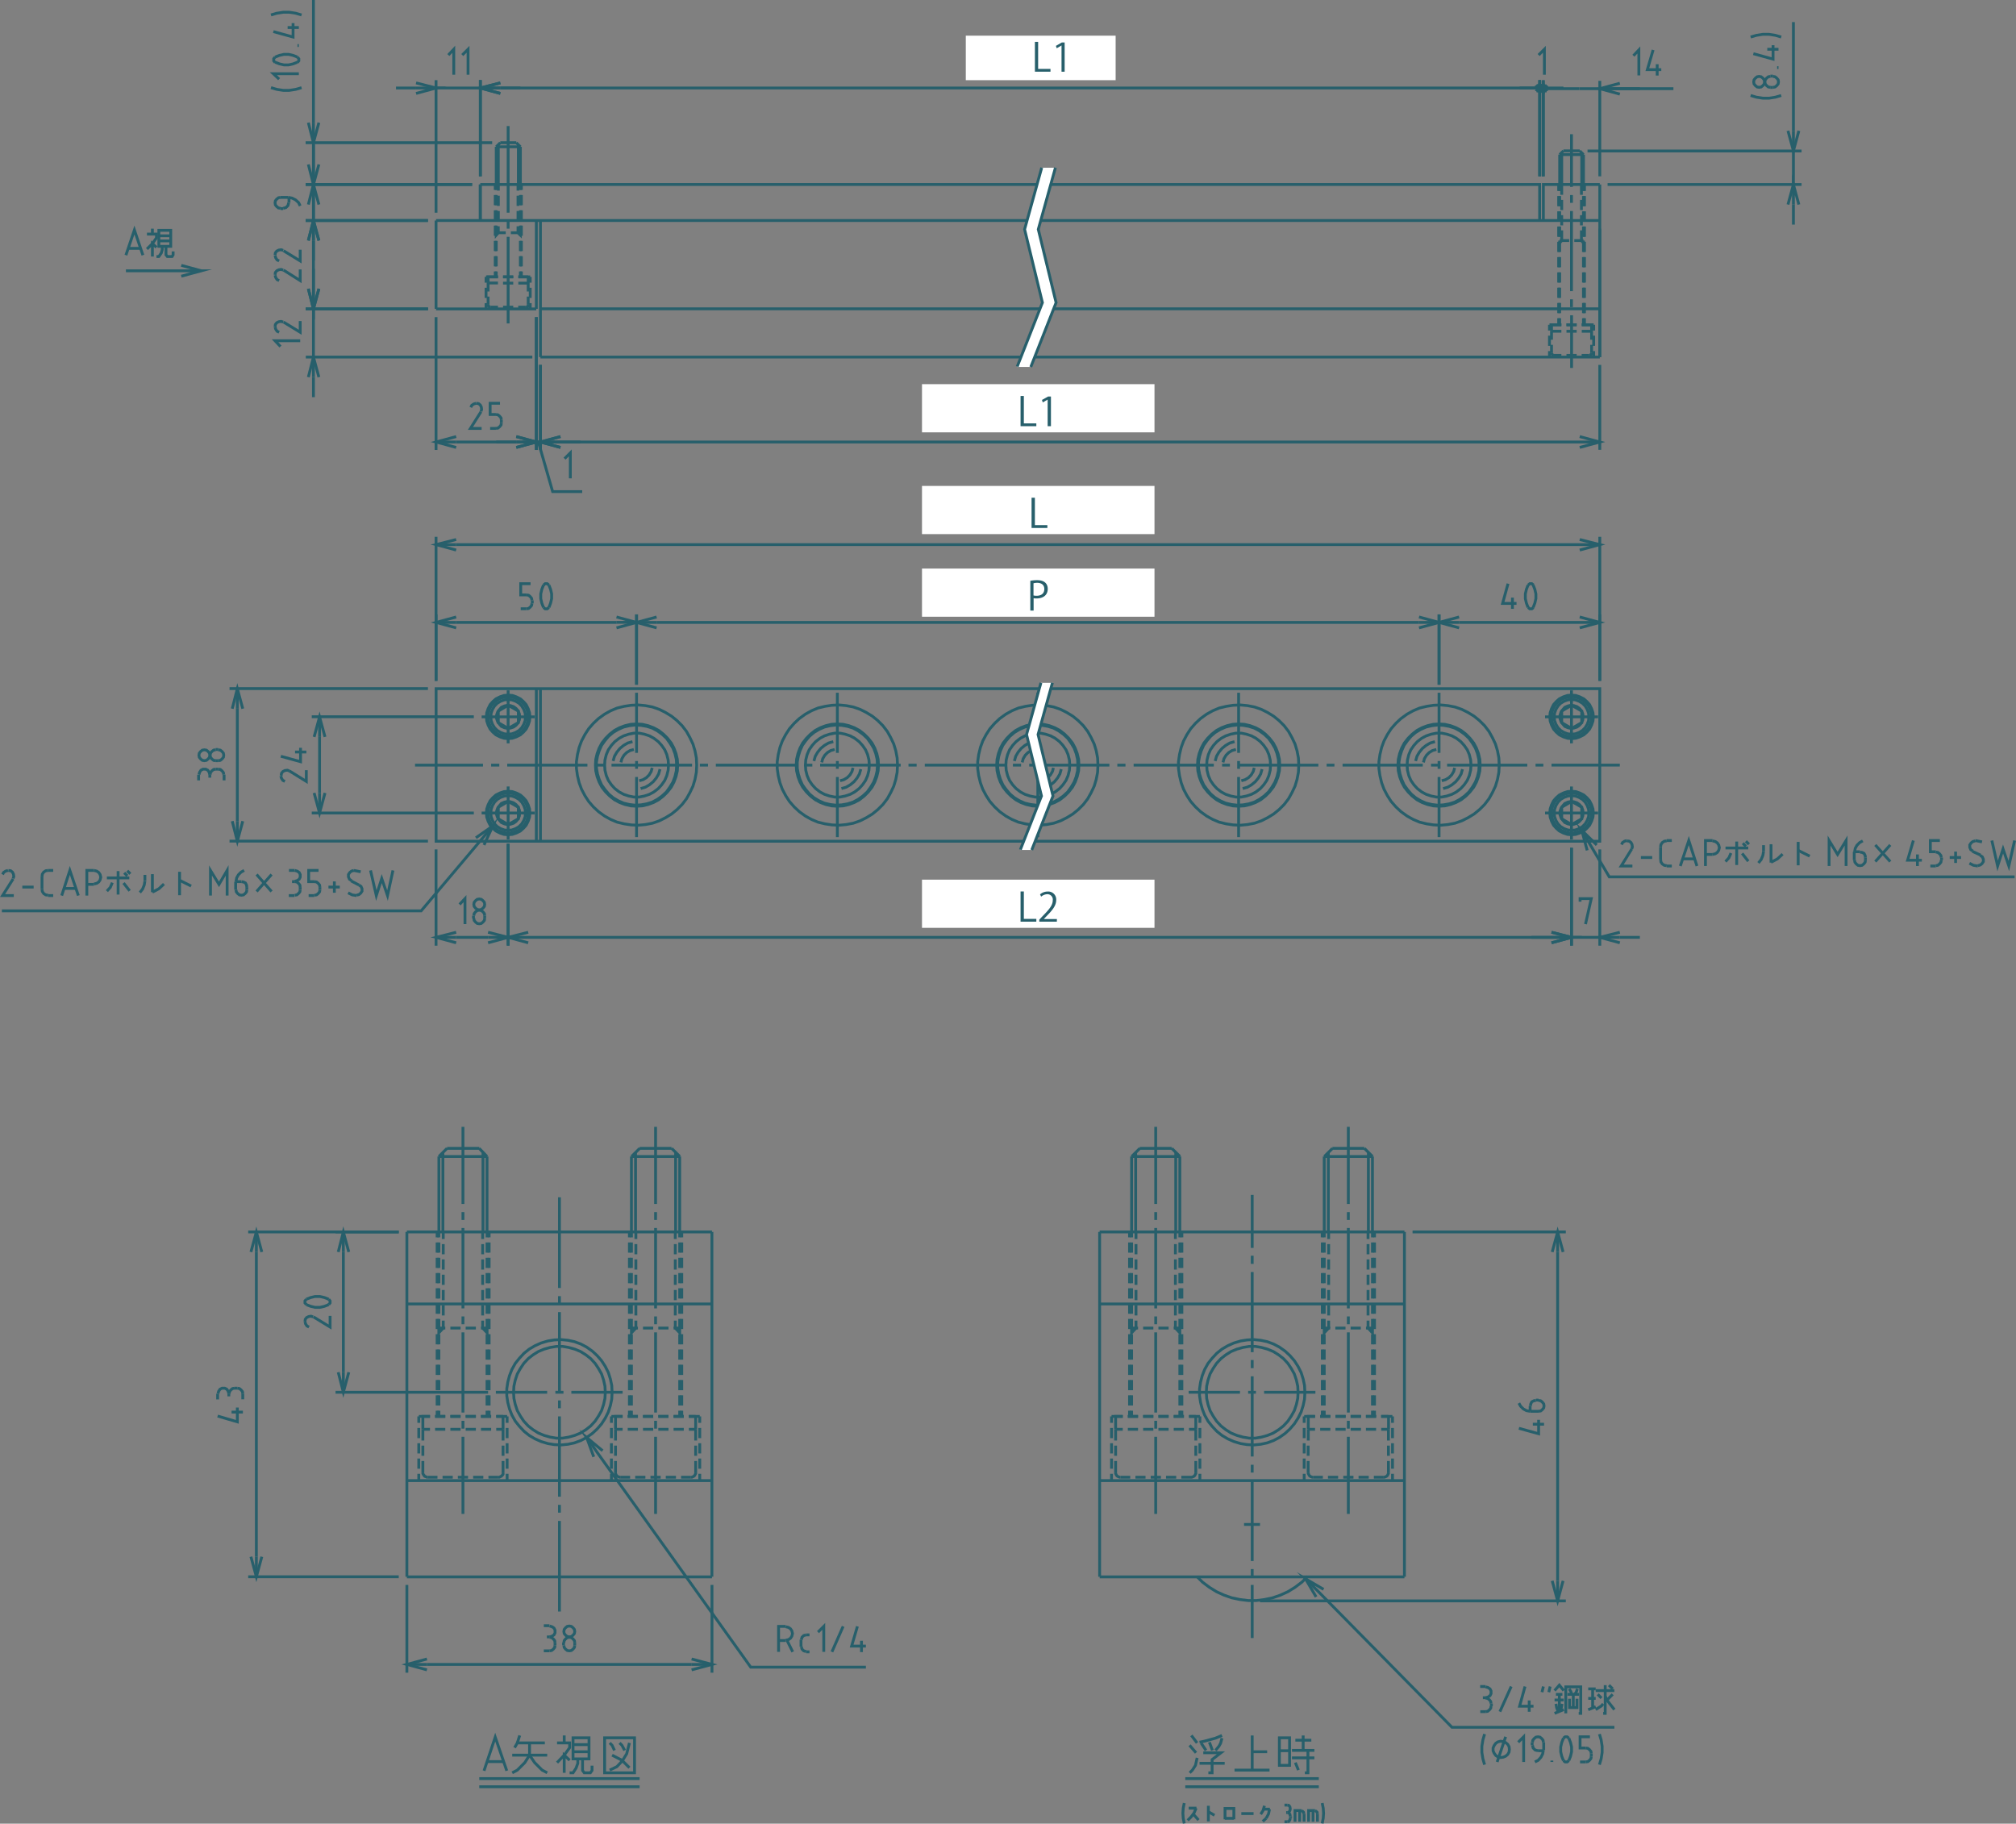 <svg xmlns="http://www.w3.org/2000/svg" width="711.99" height="644.1" viewBox="0 0 711.99 644.1"><rect x="0" y="0" width="711.99" height="644.1" fill="#808080" stroke="none"/><defs><style>.cls-1{fill:none;}.cls-1,.cls-2{stroke:#275f6b;stroke-miterlimit:10;}.cls-2{fill-rule:evenodd;}.cls-3{fill:#fff;}.cls-4{fill:#275f6b;}</style></defs><g id="レイヤー_2" data-name="レイヤー 2"><g id="レイヤー_1-2" data-name="レイヤー 1"><rect class="cls-1" x="154.02" y="243.23" width="410.97" height="53.88"/><path class="cls-1" d="M565,65.16v61M154,77.88H565M190.86,243.23V297.1m-1.44-53.87V297.1"/><polyline class="cls-1" points="543.75 77.88 543.75 65.16 169.62 65.16"/><polyline class="cls-1" points="545.07 77.88 545.07 65.16 564.99 65.16"/><path class="cls-1" d="M388.36,435.1H496M388.36,460.54H496M143.7,435.1H251.45M143.7,460.54H251.45M169.62,77.88V65.16"/><polygon class="cls-1" points="216.17 491.73 216.05 489.33 215.57 487.05 214.85 484.77 213.77 482.61 212.45 480.57 210.89 478.77 209.21 477.21 207.18 475.77 205.14 474.69 202.86 473.85 200.58 473.37 198.18 473.13 195.78 473.25 193.5 473.61 191.1 474.33 188.94 475.29 186.9 476.49 185.1 477.93 183.42 479.73 181.98 481.53 180.78 483.69 179.94 485.85 179.34 488.13 178.98 490.53 178.98 492.93 179.34 495.33 179.94 497.61 180.78 499.77 181.98 501.93 183.42 503.73 185.1 505.53 186.9 506.97 188.94 508.17 191.1 509.13 193.5 509.85 195.78 510.21 198.18 510.33 200.58 510.09 202.86 509.61 205.14 508.77 207.18 507.69 209.21 506.25 210.89 504.69 212.45 502.89 213.77 500.85 214.85 498.69 215.57 496.41 216.05 494.13 216.17 491.73"/><polygon class="cls-1" points="213.77 491.73 213.65 489.57 213.17 487.41 212.45 485.25 211.37 483.33 210.17 481.53 208.62 479.85 206.94 478.53 205.02 477.33 202.98 476.49 200.82 475.89 198.66 475.53 196.5 475.53 194.34 475.89 192.18 476.49 190.14 477.33 188.22 478.53 186.54 479.85 184.98 481.53 183.78 483.33 182.7 485.25 181.98 487.41 181.5 489.57 181.38 491.73 181.5 493.89 181.98 496.05 182.7 498.21 183.78 500.13 184.98 501.93 186.54 503.61 188.22 504.93 190.14 506.13 192.18 506.97 194.34 507.57 196.5 507.93 198.66 507.93 200.82 507.57 202.98 506.97 205.02 506.13 206.94 504.93 208.62 503.61 210.17 501.93 211.37 500.13 212.45 498.21 213.17 496.05 213.65 493.89 213.77 491.73"/><polygon class="cls-1" points="460.84 491.73 460.72 489.33 460.24 487.05 459.52 484.77 458.44 482.61 457.12 480.57 455.56 478.77 453.88 477.21 451.84 475.77 449.8 474.69 447.52 473.85 445.24 473.37 442.84 473.13 440.44 473.25 438.16 473.61 435.76 474.33 433.6 475.29 431.56 476.49 429.76 477.93 428.08 479.73 426.64 481.53 425.44 483.69 424.6 485.85 424 488.13 423.64 490.53 423.64 492.93 424 495.33 424.6 497.61 425.44 499.77 426.64 501.93 428.08 503.73 429.76 505.53 431.56 506.97 433.6 508.17 435.76 509.13 438.16 509.85 440.44 510.21 442.84 510.33 445.24 510.09 447.52 509.61 449.8 508.77 451.84 507.69 453.88 506.25 455.56 504.69 457.12 502.89 458.44 500.85 459.52 498.69 460.24 496.41 460.72 494.13 460.84 491.73"/><polygon class="cls-1" points="458.44 491.73 458.32 489.57 457.84 487.41 457.12 485.25 456.04 483.33 454.84 481.53 453.28 479.85 451.6 478.53 449.68 477.33 447.64 476.49 445.48 475.89 443.32 475.53 441.16 475.53 439 475.89 436.84 476.49 434.8 477.33 432.88 478.53 431.2 479.85 429.64 481.53 428.44 483.33 427.36 485.25 426.64 487.41 426.16 489.57 426.04 491.73 426.16 493.89 426.64 496.05 427.36 498.21 428.44 500.13 429.64 501.93 431.2 503.61 432.88 504.93 434.8 506.13 436.84 506.97 439 507.57 441.16 507.93 443.32 507.93 445.48 507.57 447.64 506.97 449.68 506.13 451.6 504.93 453.28 503.61 454.84 501.93 456.04 500.13 457.12 498.21 457.84 496.05 458.32 493.89 458.44 491.73"/><path class="cls-1" d="M542.31,270.23h2.76m-34,0h28.32m-34,0h2.76m-34,0h28.32m-33.95,0h2.76m-34,0h28.32m-34,0h2.76m-34,0h28.32m-34.08,0h2.88m-34,0h28.31m-34.07,0h2.88m-34,0h28.32m-34.08,0h2.88m-34.08,0h28.44m-34.08,0h2.88m-34.08,0h28.44m-34.08,0h2.88m-34.08,0h28.44m-34.08,0h2.88m-34.07,0h28.32m-34,0h2.88m-29.76,0h24M439.36,538.41H445"/><line class="cls-1" x1="547.95" y1="270.22" x2="572.07" y2="270.22"/><path class="cls-1" d="M196.14,491.73H199m-23.88,0h18.12"/><line class="cls-1" x1="201.78" y1="491.73" x2="219.89" y2="491.73"/><path class="cls-1" d="M440.8,491.73h2.76m-23.76,0h18.12"/><line class="cls-1" x1="446.44" y1="491.73" x2="464.56" y2="491.73"/><path class="cls-1" d="M154,109.07V77.88m97.43,479V435.1M143.7,556.89V435.1M388.36,556.89V435.1M496,556.89V435.1M143.7,522.93H251.45M190.86,126.11V77.88m-1.44,31.19V77.88m1.44,48.23H565m-411-17h35.4"/><polygon class="cls-1" points="185.58 253.18 185.46 251.86 184.98 250.54 184.26 249.34 183.3 248.38 182.1 247.66 180.78 247.18 179.46 247.06 178.14 247.18 176.82 247.66 175.62 248.38 174.66 249.34 173.94 250.54 173.46 251.86 173.34 253.18 173.46 254.5 173.94 255.82 174.66 257.02 175.62 257.98 176.82 258.7 178.14 259.18 179.46 259.3 180.78 259.18 182.1 258.7 183.3 257.98 184.26 257.02 184.98 255.82 185.46 254.5 185.58 253.18"/><polygon class="cls-1" points="183.54 253.18 183.42 252.1 182.94 251.02 182.22 250.18 181.38 249.58 180.3 249.22 179.22 249.1 178.14 249.34 177.06 249.82 176.34 250.66 175.74 251.5 175.38 252.58 175.38 253.78 175.74 254.86 176.34 255.7 177.06 256.54 178.14 257.02 179.22 257.26 180.3 257.14 181.38 256.78 182.22 256.18 182.94 255.34 183.42 254.26 183.54 253.18"/><polygon class="cls-1" points="186.54 253.18 186.42 251.74 185.94 250.3 185.22 248.98 184.14 247.9 182.94 247.06 181.62 246.46 180.18 246.1 178.74 246.1 177.3 246.46 175.86 247.06 174.78 247.9 173.7 248.98 172.98 250.3 172.5 251.74 172.38 253.18 172.5 254.62 172.98 256.06 173.7 257.38 174.78 258.46 175.86 259.3 177.3 259.9 178.74 260.26 180.18 260.26 181.62 259.9 182.94 259.3 184.14 258.46 185.22 257.38 185.94 256.06 186.42 254.62 186.54 253.18"/><polygon class="cls-1" points="183.06 255.22 179.46 257.26 175.98 255.22 175.98 251.14 179.46 249.1 183.06 251.14 183.06 255.22"/><polygon class="cls-1" points="187.14 253.18 187.02 251.74 186.54 250.3 185.82 248.86 184.86 247.78 183.78 246.82 182.34 246.1 180.9 245.62 179.46 245.5 178.02 245.62 176.58 246.1 175.14 246.82 174.06 247.78 173.1 248.86 172.38 250.3 171.9 251.74 171.78 253.18 171.9 254.62 172.38 256.06 173.1 257.5 174.06 258.58 175.14 259.54 176.58 260.26 178.02 260.74 179.46 260.86 180.9 260.74 182.34 260.26 183.78 259.54 184.86 258.58 185.82 257.5 186.54 256.06 187.02 254.62 187.14 253.18"/><path class="cls-1" d="M170.1,287.14h18.72m-9.36,9.36V277.78m0-15.24V243.83m-9.36,9.35h18.72"/><polygon class="cls-1" points="187.14 287.14 187.02 285.7 186.54 284.26 185.82 282.82 184.86 281.74 183.78 280.78 182.34 280.06 180.9 279.58 179.46 279.46 178.02 279.58 176.58 280.06 175.14 280.78 174.06 281.74 173.1 282.82 172.38 284.26 171.9 285.7 171.78 287.14 171.9 288.58 172.38 290.02 173.1 291.46 174.06 292.54 175.14 293.5 176.58 294.22 178.02 294.7 179.46 294.82 180.9 294.7 182.34 294.22 183.78 293.5 184.86 292.54 185.82 291.46 186.54 290.02 187.02 288.58 187.14 287.14"/><polygon class="cls-1" points="183.06 289.18 183.06 285.1 179.46 283.06 175.98 285.1 175.98 289.18 179.46 291.22 183.06 289.18"/><polygon class="cls-1" points="186.54 287.14 186.42 285.7 185.94 284.26 185.22 282.94 184.14 281.86 182.94 281.02 181.62 280.42 180.18 280.06 178.74 280.06 177.3 280.42 175.86 281.02 174.78 281.86 173.7 282.94 172.98 284.26 172.5 285.7 172.38 287.14 172.5 288.58 172.98 290.02 173.7 291.34 174.78 292.42 175.86 293.26 177.3 293.86 178.74 294.22 180.18 294.22 181.62 293.86 182.94 293.26 184.14 292.42 185.22 291.34 185.94 290.02 186.42 288.58 186.54 287.14"/><polygon class="cls-1" points="183.54 287.14 183.42 286.06 182.94 284.98 182.22 284.14 181.38 283.54 180.3 283.18 179.22 283.06 178.14 283.3 177.06 283.78 176.34 284.62 175.74 285.46 175.38 286.54 175.38 287.74 175.74 288.82 176.34 289.66 177.06 290.5 178.14 290.98 179.22 291.22 180.3 291.1 181.38 290.74 182.22 290.14 182.94 289.3 183.42 288.22 183.54 287.14"/><polygon class="cls-1" points="185.58 287.14 185.46 285.82 184.98 284.5 184.26 283.3 183.3 282.34 182.1 281.62 180.78 281.14 179.46 281.02 178.14 281.14 176.82 281.62 175.62 282.34 174.66 283.3 173.94 284.5 173.46 285.82 173.34 287.14 173.46 288.46 173.94 289.78 174.66 290.98 175.62 291.94 176.82 292.66 178.14 293.14 179.46 293.26 180.78 293.14 182.1 292.66 183.3 291.94 184.26 290.98 184.98 289.78 185.46 288.46 185.58 287.14"/><path class="cls-1" d="M545.67,253.18h18.72M555,262.54V243.83"/><polygon class="cls-1" points="562.71 253.18 562.59 251.74 562.11 250.3 561.39 248.86 560.43 247.78 559.35 246.82 557.91 246.1 556.47 245.62 555.03 245.5 553.59 245.62 552.15 246.1 550.71 246.82 549.63 247.78 548.67 248.86 547.95 250.3 547.47 251.74 547.35 253.18 547.47 254.62 547.95 256.06 548.67 257.5 549.63 258.58 550.71 259.54 552.15 260.26 553.59 260.74 555.03 260.86 556.47 260.74 557.91 260.26 559.35 259.54 560.43 258.58 561.39 257.5 562.11 256.06 562.59 254.62 562.71 253.18"/><polygon class="cls-1" points="558.63 255.22 558.63 251.14 555.03 249.1 551.55 251.14 551.55 255.22 555.03 257.26 558.63 255.22"/><polygon class="cls-1" points="562.11 253.18 561.99 251.74 561.51 250.3 560.79 248.98 559.71 247.9 558.51 247.06 557.19 246.46 555.75 246.1 554.31 246.1 552.87 246.46 551.43 247.06 550.35 247.9 549.27 248.98 548.55 250.3 548.07 251.74 547.95 253.18 548.07 254.62 548.55 256.06 549.27 257.38 550.35 258.46 551.43 259.3 552.87 259.9 554.31 260.26 555.75 260.26 557.19 259.9 558.51 259.3 559.71 258.46 560.79 257.38 561.51 256.06 561.99 254.62 562.11 253.18"/><polygon class="cls-1" points="559.11 253.18 558.99 252.1 558.51 251.02 557.79 250.18 556.95 249.58 555.87 249.22 554.79 249.1 553.71 249.34 552.63 249.82 551.91 250.66 551.31 251.5 550.95 252.58 550.95 253.78 551.31 254.86 551.91 255.7 552.63 256.54 553.71 257.02 554.79 257.26 555.87 257.14 556.95 256.78 557.79 256.18 558.51 255.34 558.99 254.26 559.11 253.18"/><polygon class="cls-1" points="561.15 253.18 561.03 251.86 560.55 250.54 559.83 249.34 558.87 248.38 557.67 247.66 556.35 247.18 555.03 247.06 553.71 247.18 552.39 247.66 551.19 248.38 550.23 249.34 549.51 250.54 549.03 251.86 548.91 253.18 549.03 254.5 549.51 255.82 550.23 257.02 551.19 257.98 552.39 258.7 553.71 259.18 555.03 259.3 556.35 259.18 557.67 258.7 558.87 257.98 559.83 257.02 560.55 255.82 561.03 254.5 561.15 253.18"/><path class="cls-1" d="M545.67,287.14h18.72M555,296.5V277.78"/><polygon class="cls-1" points="562.71 287.14 562.59 285.7 562.11 284.26 561.39 282.82 560.43 281.74 559.35 280.78 557.91 280.06 556.47 279.58 555.03 279.46 553.59 279.58 552.15 280.06 550.71 280.78 549.63 281.74 548.67 282.82 547.95 284.26 547.47 285.7 547.35 287.14 547.47 288.58 547.95 290.02 548.67 291.46 549.63 292.54 550.71 293.5 552.15 294.22 553.59 294.7 555.03 294.82 556.47 294.7 557.91 294.22 559.35 293.5 560.43 292.54 561.39 291.46 562.11 290.02 562.59 288.58 562.71 287.14"/><polygon class="cls-1" points="558.63 289.18 558.63 285.1 555.03 283.06 551.55 285.1 551.55 289.18 555.03 291.22 558.63 289.18"/><polygon class="cls-1" points="562.11 287.14 561.99 285.7 561.51 284.26 560.79 282.94 559.71 281.86 558.51 281.02 557.19 280.42 555.75 280.06 554.31 280.06 552.87 280.42 551.43 281.02 550.35 281.86 549.27 282.94 548.55 284.26 548.07 285.7 547.95 287.14 548.07 288.58 548.55 290.02 549.27 291.34 550.35 292.42 551.43 293.26 552.87 293.86 554.31 294.22 555.75 294.22 557.19 293.86 558.51 293.26 559.71 292.42 560.79 291.34 561.51 290.02 561.99 288.58 562.11 287.14"/><polygon class="cls-1" points="559.11 287.14 558.99 286.06 558.51 284.98 557.79 284.14 556.95 283.54 555.87 283.18 554.79 283.06 553.71 283.3 552.63 283.78 551.91 284.62 551.31 285.46 550.95 286.54 550.95 287.74 551.31 288.82 551.91 289.66 552.63 290.5 553.71 290.98 554.79 291.22 555.87 291.1 556.95 290.74 557.79 290.14 558.51 289.3 558.99 288.22 559.11 287.14"/><polygon class="cls-1" points="561.15 287.14 561.03 285.82 560.55 284.5 559.83 283.3 558.87 282.34 557.67 281.62 556.35 281.14 555.03 281.02 553.71 281.14 552.39 281.62 551.19 282.34 550.23 283.3 549.51 284.5 549.03 285.82 548.91 287.14 549.03 288.46 549.51 289.78 550.23 290.98 551.19 291.94 552.39 292.66 553.71 293.14 555.03 293.26 556.35 293.14 557.67 292.66 558.87 291.94 559.83 290.98 560.55 289.78 561.03 288.46 561.15 287.14"/><path class="cls-1" d="M175.26,51.84V65.16m7.08-14.76H176.7m7.08,14.76V51.84m-8.52,0,1.44-1.44m7.08,1.44-1.44-1.44m8.52,58.67H565"/><path class="cls-1" d="M183.06,65.16v-14m-7.08,14v-14"/><line class="cls-1" x1="175.26" y1="51.84" x2="183.78" y2="51.84"/><path class="cls-1" d="M179.46,78v2.76m0-36.24v30.6"/><line class="cls-1" x1="179.46" y1="83.64" x2="179.46" y2="114.23"/><line class="cls-1" x1="550.83" y1="54.6" x2="559.23" y2="54.6"/><path class="cls-1" d="M551.55,65.16V54m7.08,11.16V54"/><path class="cls-1" d="M559.23,54.6l-1.32-1.32m-7.08,1.32,1.32-1.32m7.08,11.88V54.6m-1.32-1.32h-5.76m-1.32,1.32V65.16"/><path class="cls-1" d="M555,105.71v2.76m0-33.95v28.31m0-33.95v2.76m0-24.24V66"/><line class="cls-1" x1="555.03" y1="111.35" x2="555.03" y2="129.95"/><path class="cls-1" d="M197.58,460.54v-2.76m0,34V463.42m0,33.95v-2.76m0,34V500.25m0,34v-2.76m0,37.68v-32"/><line class="cls-1" x1="197.58" y1="454.9" x2="197.58" y2="422.86"/><path class="cls-1" d="M388.36,522.93H496m-107.63,34H496m-352.29,0H251.45"/><path class="cls-1" d="M442.24,446.38V443.5m0,34.07V449.26m0,33.95v-2.88m0,34.08V486.09m0,34v-2.76m0,34V522.93m0,34v-2.76m0,24.36V559.77"/><line class="cls-1" x1="442.24" y1="440.74" x2="442.24" y2="422.02"/><path class="cls-1" d="M163.5,501.81v2.76m0-34v28.32m0-33.95v2.76m0-34V462.1m0-34v2.76m0-32.88v27.24"/><line class="cls-1" x1="163.5" y1="507.45" x2="163.5" y2="534.69"/><path class="cls-1" d="M231.53,501.81v2.76m0-34v28.32m0-33.95v2.76m0-34V462.1m0-34v2.76m0-32.88v27.24"/><line class="cls-1" x1="231.53" y1="507.45" x2="231.53" y2="534.69"/><path class="cls-1" d="M408.16,501.81v2.76m0-34v28.32m0-33.95v2.76m0-34V462.1m0-34v2.76m0-32.88v27.24"/><line class="cls-1" x1="408.16" y1="507.45" x2="408.16" y2="534.69"/><path class="cls-1" d="M476.19,501.81v2.76m0-34v28.32m0-33.95v2.76m0-34V462.1m0-34v2.76m0-32.88v27.24"/><line class="cls-1" x1="476.19" y1="507.45" x2="476.19" y2="534.69"/><polyline class="cls-1" points="422.68 556.77 424.72 558.81 427.12 560.61 429.64 562.17 432.28 563.37 435.04 564.33 437.92 564.93 440.8 565.29 443.68 565.29 446.56 564.93 449.44 564.33 452.2 563.37 454.84 562.17 457.36 560.61 459.76 558.81 461.8 556.77"/><polygon class="cls-1" points="246.05 270.22 245.93 267.7 245.45 265.18 244.73 262.78 243.65 260.5 242.45 258.34 240.89 256.3 239.09 254.5 237.17 252.94 235.01 251.62 232.85 250.54 230.45 249.7 227.93 249.22 225.41 248.98 222.89 249.1 220.49 249.46 217.97 250.06 215.69 251.02 213.53 252.22 211.37 253.78 209.57 255.46 207.9 257.38 206.58 259.42 205.38 261.7 204.54 263.98 203.94 266.5 203.58 269.02 203.58 271.42 203.94 273.94 204.54 276.46 205.38 278.74 206.58 281.02 207.9 283.06 209.57 284.98 211.37 286.66 213.53 288.22 215.69 289.42 217.97 290.38 220.49 290.98 222.89 291.34 225.41 291.46 227.93 291.22 230.45 290.74 232.85 289.9 235.01 288.82 237.17 287.5 239.09 285.94 240.89 284.14 242.45 282.1 243.65 279.94 244.73 277.66 245.45 275.26 245.93 272.74 246.05 270.22"/><polygon class="cls-1" points="238.97 270.22 238.85 268.18 238.37 266.14 237.65 264.22 236.57 262.42 235.37 260.74 233.81 259.3 232.13 258.1 230.33 257.14 228.41 256.54 226.37 256.18 224.33 256.06 222.29 256.3 220.25 256.78 218.33 257.62 216.53 258.7 214.97 260.02 213.65 261.58 212.45 263.26 211.61 265.18 211.01 267.1 210.65 269.14 210.65 271.3 211.01 273.34 211.61 275.26 212.45 277.18 213.65 278.86 214.97 280.42 216.53 281.74 218.33 282.82 220.25 283.66 222.29 284.14 224.33 284.38 226.37 284.26 228.41 283.9 230.33 283.3 232.13 282.34 233.81 281.14 235.37 279.7 236.57 278.02 237.65 276.22 238.37 274.3 238.85 272.26 238.97 270.22"/><polygon class="cls-1" points="239.33 270.22 239.21 268.18 238.73 266.14 238.01 264.22 237.05 262.42 235.73 260.74 234.29 259.3 232.61 257.98 230.81 257.02 228.89 256.3 226.85 255.82 224.81 255.7 222.77 255.82 220.73 256.3 218.81 257.02 217.01 257.98 215.33 259.3 213.89 260.74 212.57 262.42 211.61 264.22 210.89 266.14 210.41 268.18 210.29 270.22 210.41 272.26 210.89 274.3 211.61 276.22 212.57 278.02 213.89 279.7 215.33 281.14 217.01 282.46 218.81 283.42 220.73 284.14 222.77 284.62 224.81 284.74 226.85 284.62 228.89 284.14 230.81 283.42 232.61 282.46 234.29 281.14 235.73 279.7 237.05 278.02 238.01 276.22 238.73 274.3 239.21 272.26 239.33 270.22"/><polygon class="cls-1" points="236.09 270.22 235.97 268.42 235.49 266.5 234.77 264.82 233.69 263.26 232.49 261.94 230.93 260.74 229.37 259.9 227.57 259.3 225.77 258.94 223.85 258.94 222.05 259.3 220.25 259.9 218.69 260.74 217.13 261.94 215.93 263.26 214.85 264.82 214.13 266.5 213.65 268.42 213.53 270.22 213.65 272.02 214.13 273.94 214.85 275.62 215.93 277.18 217.13 278.5 218.69 279.7 220.25 280.54 222.05 281.14 223.85 281.5 225.77 281.5 227.57 281.14 229.37 280.54 230.93 279.7 232.49 278.5 233.69 277.18 234.77 275.62 235.49 273.94 235.97 272.02 236.09 270.22"/><polyline class="cls-1" points="223.37 261.94 221.69 262.42 220.25 263.26 218.93 264.34 217.85 265.66 217.01 267.1 216.53 268.78"/><polyline class="cls-1" points="223.85 264.7 222.53 265.06 221.33 265.78 220.37 266.74 219.65 267.94 219.29 269.26"/><polyline class="cls-1" points="225.77 275.74 227.09 275.38 228.29 274.66 229.25 273.7 229.97 272.5 230.33 271.18"/><polyline class="cls-1" points="226.25 278.5 227.93 278.02 229.37 277.18 230.69 276.1 231.77 274.78 232.61 273.34 233.09 271.66"/><path class="cls-1" d="M224.81,271.54v-2.76m0,26.88V274.42"/><line class="cls-1" x1="224.81" y1="265.9" x2="224.81" y2="244.67"/><polygon class="cls-1" points="316.97 270.22 316.85 267.7 316.37 265.18 315.65 262.78 314.57 260.5 313.37 258.34 311.81 256.3 310.01 254.5 308.09 252.94 305.93 251.62 303.77 250.54 301.37 249.7 298.85 249.22 296.33 248.98 293.81 249.1 291.41 249.46 288.89 250.06 286.61 251.02 284.45 252.22 282.29 253.78 280.49 255.46 278.81 257.38 277.49 259.42 276.29 261.7 275.45 263.98 274.85 266.5 274.49 269.02 274.49 271.42 274.85 273.94 275.45 276.46 276.29 278.74 277.49 281.02 278.81 283.06 280.49 284.98 282.29 286.66 284.45 288.22 286.61 289.42 288.89 290.38 291.41 290.98 293.81 291.34 296.33 291.46 298.85 291.22 301.37 290.74 303.77 289.9 305.93 288.82 308.09 287.5 310.01 285.94 311.81 284.14 313.37 282.1 314.57 279.94 315.65 277.66 316.37 275.26 316.85 272.74 316.97 270.22"/><polygon class="cls-1" points="309.89 270.22 309.77 268.18 309.29 266.14 308.57 264.22 307.49 262.42 306.29 260.74 304.73 259.3 303.05 258.1 301.25 257.14 299.33 256.54 297.29 256.18 295.25 256.06 293.21 256.3 291.17 256.78 289.25 257.62 287.45 258.7 285.89 260.02 284.57 261.58 283.37 263.26 282.53 265.18 281.93 267.1 281.57 269.14 281.57 271.3 281.93 273.34 282.53 275.26 283.37 277.18 284.57 278.86 285.89 280.42 287.45 281.74 289.25 282.82 291.17 283.66 293.21 284.14 295.25 284.38 297.29 284.26 299.33 283.9 301.25 283.3 303.05 282.34 304.73 281.14 306.29 279.7 307.49 278.02 308.57 276.22 309.29 274.3 309.77 272.26 309.89 270.22"/><polygon class="cls-1" points="310.25 270.22 310.13 268.18 309.65 266.14 308.93 264.22 307.97 262.42 306.65 260.74 305.21 259.3 303.53 257.98 301.73 257.02 299.81 256.3 297.77 255.82 295.73 255.7 293.69 255.82 291.65 256.3 289.73 257.02 287.93 257.98 286.25 259.3 284.81 260.74 283.49 262.42 282.53 264.22 281.81 266.14 281.33 268.18 281.21 270.22 281.33 272.26 281.81 274.3 282.53 276.22 283.49 278.02 284.81 279.7 286.25 281.14 287.93 282.46 289.73 283.42 291.65 284.14 293.69 284.62 295.73 284.74 297.77 284.62 299.81 284.14 301.73 283.42 303.53 282.46 305.21 281.14 306.65 279.7 307.97 278.02 308.93 276.22 309.65 274.3 310.13 272.26 310.25 270.22"/><polygon class="cls-1" points="307.01 270.22 306.89 268.42 306.41 266.5 305.69 264.82 304.61 263.26 303.41 261.94 301.85 260.74 300.29 259.9 298.49 259.3 296.69 258.94 294.77 258.94 292.97 259.3 291.17 259.9 289.61 260.74 288.05 261.94 286.85 263.26 285.77 264.82 285.05 266.5 284.57 268.42 284.45 270.22 284.57 272.02 285.05 273.94 285.77 275.62 286.85 277.18 288.05 278.5 289.61 279.7 291.17 280.54 292.97 281.14 294.77 281.5 296.69 281.5 298.49 281.14 300.29 280.54 301.85 279.7 303.41 278.5 304.61 277.18 305.69 275.62 306.41 273.94 306.89 272.02 307.01 270.22"/><polyline class="cls-1" points="294.29 261.94 292.61 262.42 291.17 263.26 289.85 264.34 288.77 265.66 287.93 267.1 287.45 268.78"/><polyline class="cls-1" points="294.77 264.7 293.45 265.06 292.25 265.78 291.29 266.74 290.57 267.94 290.21 269.26"/><polyline class="cls-1" points="296.69 275.74 298.01 275.38 299.21 274.66 300.17 273.7 300.89 272.5 301.25 271.18"/><polyline class="cls-1" points="297.17 278.5 298.85 278.02 300.29 277.18 301.61 276.1 302.69 274.78 303.53 273.34 304.01 271.66"/><path class="cls-1" d="M295.73,271.54v-2.76m0,26.88V274.42"/><line class="cls-1" x1="295.73" y1="265.9" x2="295.73" y2="244.67"/><polygon class="cls-1" points="387.76 270.22 387.64 267.7 387.16 265.18 386.44 262.78 385.36 260.5 384.16 258.34 382.6 256.3 380.8 254.5 378.88 252.94 376.72 251.62 374.56 250.54 372.16 249.7 369.64 249.22 367.12 248.98 364.61 249.1 362.2 249.46 359.69 250.06 357.4 251.02 355.25 252.22 353.08 253.78 351.29 255.46 349.61 257.38 348.29 259.42 347.08 261.7 346.25 263.98 345.64 266.5 345.29 269.02 345.29 271.42 345.64 273.94 346.25 276.46 347.08 278.74 348.29 281.02 349.61 283.06 351.29 284.98 353.08 286.66 355.25 288.22 357.4 289.42 359.69 290.38 362.2 290.98 364.61 291.34 367.12 291.46 369.64 291.22 372.16 290.74 374.56 289.9 376.72 288.82 378.88 287.5 380.8 285.94 382.6 284.14 384.16 282.1 385.36 279.94 386.44 277.66 387.16 275.26 387.64 272.74 387.76 270.22"/><polygon class="cls-1" points="380.68 270.22 380.56 268.18 380.08 266.14 379.36 264.22 378.28 262.42 377.08 260.74 375.52 259.3 373.84 258.1 372.04 257.14 370.12 256.54 368.08 256.18 366.05 256.06 364 256.3 361.96 256.78 360.05 257.62 358.25 258.7 356.69 260.02 355.37 261.58 354.17 263.26 353.32 265.18 352.73 267.1 352.37 269.14 352.37 271.3 352.73 273.34 353.32 275.26 354.17 277.18 355.37 278.86 356.69 280.42 358.25 281.74 360.05 282.82 361.96 283.66 364 284.14 366.05 284.38 368.08 284.26 370.12 283.9 372.04 283.3 373.84 282.34 375.52 281.14 377.08 279.7 378.28 278.02 379.36 276.22 380.08 274.3 380.56 272.26 380.68 270.22"/><polygon class="cls-1" points="381.04 270.22 380.92 268.18 380.44 266.14 379.72 264.22 378.76 262.42 377.44 260.74 376 259.3 374.32 257.98 372.52 257.02 370.6 256.3 368.56 255.82 366.52 255.7 364.49 255.82 362.44 256.3 360.52 257.02 358.73 257.98 357.05 259.3 355.61 260.74 354.29 262.42 353.32 264.22 352.61 266.14 352.13 268.18 352 270.22 352.13 272.26 352.61 274.3 353.32 276.22 354.29 278.02 355.61 279.7 357.05 281.14 358.73 282.46 360.52 283.42 362.44 284.14 364.49 284.62 366.52 284.74 368.56 284.62 370.6 284.14 372.52 283.42 374.32 282.46 376 281.14 377.44 279.7 378.76 278.02 379.72 276.22 380.44 274.3 380.92 272.26 381.04 270.22"/><polygon class="cls-1" points="377.8 270.22 377.68 268.42 377.2 266.5 376.48 264.82 375.4 263.26 374.2 261.94 372.64 260.74 371.08 259.9 369.28 259.3 367.48 258.94 365.56 258.94 363.76 259.3 361.96 259.9 360.4 260.74 358.85 261.94 357.64 263.26 356.56 264.82 355.85 266.5 355.37 268.42 355.25 270.22 355.37 272.02 355.85 273.94 356.56 275.62 357.64 277.18 358.85 278.5 360.4 279.7 361.96 280.54 363.76 281.14 365.56 281.5 367.48 281.5 369.28 281.14 371.08 280.54 372.64 279.7 374.2 278.5 375.4 277.18 376.48 275.62 377.2 273.94 377.68 272.02 377.8 270.22"/><polyline class="cls-1" points="365.09 261.94 363.41 262.42 361.97 263.26 360.65 264.34 359.57 265.66 358.73 267.1 358.25 268.78"/><polyline class="cls-1" points="365.57 264.7 364.25 265.06 363.05 265.78 362.09 266.74 361.37 267.94 361.01 269.26"/><polyline class="cls-1" points="367.48 275.74 368.8 275.38 370 274.66 370.96 273.7 371.68 272.5 372.04 271.18"/><polyline class="cls-1" points="367.96 278.5 369.64 278.02 371.08 277.18 372.4 276.1 373.48 274.78 374.32 273.34 374.8 271.66"/><path class="cls-1" d="M366.53,271.54v-2.76m0,26.88V274.42"/><line class="cls-1" x1="366.53" y1="265.9" x2="366.53" y2="244.67"/><polygon class="cls-1" points="458.68 270.22 458.56 267.7 458.08 265.18 457.36 262.78 456.28 260.5 455.08 258.34 453.52 256.3 451.72 254.5 449.8 252.94 447.64 251.62 445.48 250.54 443.08 249.7 440.56 249.22 438.04 248.98 435.52 249.1 433.12 249.46 430.6 250.06 428.32 251.02 426.16 252.22 424 253.78 422.2 255.46 420.52 257.38 419.2 259.42 418 261.7 417.16 263.98 416.56 266.5 416.2 269.02 416.2 271.42 416.56 273.94 417.16 276.46 418 278.74 419.2 281.02 420.52 283.06 422.2 284.98 424 286.66 426.16 288.22 428.32 289.42 430.6 290.38 433.12 290.98 435.52 291.34 438.04 291.46 440.56 291.22 443.08 290.74 445.48 289.9 447.64 288.82 449.8 287.5 451.72 285.94 453.52 284.14 455.08 282.1 456.28 279.94 457.36 277.66 458.08 275.26 458.56 272.74 458.68 270.22"/><polygon class="cls-1" points="451.6 270.22 451.48 268.18 451 266.14 450.28 264.22 449.2 262.42 448 260.74 446.44 259.3 444.76 258.1 442.96 257.14 441.04 256.54 439 256.18 436.96 256.06 434.92 256.3 432.88 256.78 430.96 257.62 429.16 258.7 427.6 260.02 426.28 261.58 425.08 263.26 424.24 265.18 423.64 267.1 423.28 269.14 423.28 271.3 423.64 273.34 424.24 275.26 425.08 277.18 426.28 278.86 427.6 280.42 429.16 281.74 430.96 282.82 432.88 283.66 434.92 284.14 436.96 284.38 439 284.26 441.04 283.9 442.96 283.3 444.76 282.34 446.44 281.14 448 279.7 449.2 278.02 450.28 276.22 451 274.3 451.48 272.26 451.6 270.22"/><polygon class="cls-1" points="451.96 270.22 451.84 268.18 451.36 266.14 450.64 264.22 449.68 262.42 448.36 260.74 446.92 259.3 445.24 257.98 443.44 257.02 441.52 256.3 439.48 255.82 437.44 255.7 435.4 255.82 433.36 256.3 431.44 257.02 429.64 257.98 427.96 259.3 426.52 260.74 425.2 262.42 424.24 264.22 423.52 266.14 423.04 268.18 422.92 270.22 423.04 272.26 423.52 274.3 424.24 276.22 425.2 278.02 426.52 279.7 427.96 281.14 429.64 282.46 431.44 283.42 433.36 284.14 435.4 284.62 437.44 284.74 439.48 284.62 441.52 284.14 443.44 283.42 445.24 282.46 446.92 281.14 448.36 279.7 449.68 278.02 450.64 276.22 451.36 274.3 451.84 272.26 451.96 270.22"/><polygon class="cls-1" points="448.72 270.22 448.6 268.42 448.12 266.5 447.4 264.82 446.32 263.26 445.12 261.94 443.56 260.74 442 259.9 440.2 259.3 438.4 258.94 436.48 258.94 434.68 259.3 432.88 259.9 431.32 260.74 429.76 261.94 428.56 263.26 427.48 264.82 426.76 266.5 426.28 268.42 426.16 270.22 426.28 272.02 426.76 273.94 427.48 275.62 428.56 277.18 429.76 278.5 431.32 279.7 432.88 280.54 434.68 281.14 436.48 281.5 438.4 281.5 440.2 281.14 442 280.54 443.56 279.7 445.12 278.5 446.32 277.18 447.4 275.62 448.12 273.94 448.6 272.02 448.72 270.22"/><polyline class="cls-1" points="436 261.94 434.32 262.42 432.88 263.26 431.56 264.34 430.48 265.66 429.64 267.1 429.16 268.78"/><polyline class="cls-1" points="436.48 264.7 435.16 265.06 433.96 265.78 433 266.74 432.28 267.94 431.92 269.26"/><polyline class="cls-1" points="438.4 275.74 439.72 275.38 440.92 274.66 441.88 273.7 442.6 272.5 442.96 271.18"/><polyline class="cls-1" points="438.88 278.5 440.56 278.02 442 277.18 443.32 276.1 444.4 274.78 445.24 273.34 445.72 271.66"/><path class="cls-1" d="M437.44,271.54v-2.76m0,26.88V274.42"/><line class="cls-1" x1="437.44" y1="265.9" x2="437.44" y2="244.67"/><polygon class="cls-1" points="529.47 270.22 529.35 267.7 528.87 265.18 528.15 262.78 527.07 260.5 525.87 258.34 524.31 256.3 522.51 254.5 520.6 252.94 518.43 251.62 516.27 250.54 513.87 249.7 511.35 249.22 508.83 248.98 506.31 249.1 503.91 249.46 501.39 250.06 499.11 251.02 496.95 252.22 494.79 253.78 492.99 255.46 491.31 257.38 489.99 259.42 488.79 261.7 487.95 263.98 487.35 266.5 486.99 269.02 486.99 271.42 487.35 273.94 487.95 276.46 488.79 278.74 489.99 281.02 491.31 283.06 492.99 284.98 494.79 286.66 496.95 288.22 499.11 289.42 501.39 290.38 503.91 290.98 506.31 291.34 508.83 291.46 511.35 291.22 513.87 290.74 516.27 289.9 518.43 288.82 520.6 287.5 522.51 285.94 524.31 284.14 525.87 282.1 527.07 279.94 528.15 277.66 528.87 275.26 529.35 272.74 529.47 270.22"/><polygon class="cls-1" points="522.39 270.22 522.27 268.18 521.79 266.14 521.07 264.22 519.99 262.42 518.79 260.74 517.23 259.3 515.55 258.1 513.75 257.14 511.83 256.54 509.79 256.18 507.75 256.06 505.71 256.3 503.67 256.78 501.75 257.62 499.95 258.7 498.39 260.02 497.07 261.58 495.87 263.26 495.03 265.18 494.43 267.1 494.07 269.14 494.07 271.3 494.43 273.34 495.03 275.26 495.87 277.18 497.07 278.86 498.39 280.42 499.95 281.74 501.75 282.82 503.67 283.66 505.71 284.14 507.75 284.38 509.79 284.26 511.83 283.9 513.75 283.3 515.55 282.34 517.23 281.14 518.79 279.7 519.99 278.02 521.07 276.22 521.79 274.3 522.27 272.26 522.39 270.22"/><polygon class="cls-1" points="522.75 270.22 522.63 268.18 522.15 266.14 521.43 264.22 520.47 262.42 519.15 260.74 517.72 259.3 516.03 257.98 514.23 257.02 512.31 256.3 510.27 255.82 508.23 255.7 506.19 255.82 504.15 256.3 502.23 257.02 500.43 257.98 498.75 259.3 497.31 260.74 495.99 262.42 495.03 264.22 494.31 266.14 493.83 268.18 493.71 270.22 493.83 272.26 494.31 274.3 495.03 276.22 495.99 278.02 497.31 279.7 498.75 281.14 500.43 282.46 502.23 283.42 504.15 284.14 506.19 284.62 508.23 284.74 510.27 284.62 512.31 284.14 514.23 283.42 516.03 282.46 517.72 281.14 519.15 279.7 520.47 278.02 521.43 276.22 522.15 274.3 522.63 272.26 522.75 270.22"/><polygon class="cls-1" points="519.51 270.22 519.39 268.42 518.91 266.5 518.19 264.82 517.11 263.26 515.91 261.94 514.35 260.74 512.79 259.9 510.99 259.3 509.19 258.94 507.27 258.94 505.47 259.3 503.67 259.9 502.11 260.74 500.55 261.94 499.35 263.26 498.27 264.82 497.55 266.5 497.07 268.42 496.95 270.22 497.07 272.02 497.55 273.94 498.27 275.62 499.35 277.18 500.55 278.5 502.11 279.7 503.67 280.54 505.47 281.14 507.27 281.5 509.19 281.5 510.99 281.14 512.79 280.54 514.35 279.7 515.91 278.5 517.11 277.18 518.19 275.62 518.91 273.94 519.39 272.02 519.51 270.22"/><polyline class="cls-1" points="506.79 261.94 505.11 262.42 503.67 263.26 502.35 264.34 501.27 265.66 500.43 267.1 499.95 268.78"/><polyline class="cls-1" points="507.27 264.7 505.95 265.06 504.75 265.78 503.79 266.74 503.07 267.94 502.71 269.26"/><polyline class="cls-1" points="509.19 275.74 510.51 275.38 511.71 274.66 512.67 273.7 513.39 272.5 513.75 271.18"/><polyline class="cls-1" points="509.67 278.5 511.35 278.02 512.79 277.18 514.11 276.1 515.19 274.78 516.03 273.34 516.51 271.66"/><path class="cls-1" d="M508.23,271.54v-2.76m0,26.88V274.42"/><line class="cls-1" x1="508.23" y1="265.9" x2="508.23" y2="244.67"/><polyline class="cls-1" points="305.81 588.81 265.13 588.81 211.25 513.45 207.18 507.69 212.81 512.37"/><line class="cls-1" x1="207.18" y1="507.69" x2="209.69" y2="514.53"/><polyline class="cls-1" points="274.97 583.41 274.97 574.41 277.49 574.41"/><polyline class="cls-1" points="277.49 579.33 278.45 579.09 279.17 578.61 279.65 577.89 279.89 576.93 279.65 575.97 279.17 575.25 278.45 574.77 277.49 574.53"/><path class="cls-1" d="M285.89,583.41h-1.2m-6.72-4,2,4m-2.52-4H275"/><polyline class="cls-1" points="283.01 581.61 283.25 582.45 283.85 583.05 284.69 583.29"/><line class="cls-1" x1="282.89" y1="581.61" x2="282.89" y2="579.09"/><polyline class="cls-1" points="284.69 577.41 283.85 577.65 283.25 578.25 283.01 579.09"/><line class="cls-1" x1="284.69" y1="577.41" x2="285.89" y2="577.41"/><polyline class="cls-1" points="290.93 583.41 290.93 574.41 288.89 576.45"/><line class="cls-1" x1="293.81" y1="583.41" x2="297.77" y2="574.41"/><polyline class="cls-1" points="302.81 574.41 300.77 581.37 305.81 581.37"/><path class="cls-1" d="M150.78,587.85h93.47m7.2-28.08v31m-107.75-31v31m160.55-11.28v4"/><polyline class="cls-1" points="150.78 589.77 143.7 587.85 150.78 585.93"/><line class="cls-1" x1="143.7" y1="587.85" x2="150.78" y2="587.85"/><polyline class="cls-1" points="244.25 585.93 251.45 587.85 244.25 589.77"/><path class="cls-1" d="M192.06,574.17h2m57.35,13.68h-7.2"/><polyline class="cls-1" points="194.1 578.13 194.94 577.89 195.66 577.41 196.02 576.69 196.02 575.73 195.66 575.01 194.94 574.53 194.1 574.29"/><line class="cls-1" x1="194.1" y1="578.13" x2="193.14" y2="578.13"/><polyline class="cls-1" points="196.02 580.17 195.9 579.45 195.42 578.85 194.82 578.37 194.1 578.25"/><line class="cls-1" x1="196.02" y1="580.17" x2="196.02" y2="581.13"/><polyline class="cls-1" points="194.1 583.05 194.82 582.93 195.42 582.45 195.9 581.85 196.02 581.13"/><line class="cls-1" x1="194.1" y1="583.05" x2="192.06" y2="583.05"/><polygon class="cls-1" points="202.98 576.21 202.86 575.49 202.38 574.89 201.78 574.41 201.06 574.29 200.34 574.41 199.74 574.89 199.26 575.49 199.14 576.21 199.26 576.93 199.74 577.53 200.34 578.01 201.06 578.13 201.78 578.01 202.38 577.53 202.86 576.93 202.98 576.21"/><polyline class="cls-1" points="202.98 580.17 202.86 579.45 202.38 578.85 201.78 578.37 201.06 578.25 200.34 578.37 199.74 578.85 199.26 579.45 199.14 580.17"/><line class="cls-1" x1="202.98" y1="580.17" x2="202.98" y2="581.13"/><polyline class="cls-1" points="199.14 581.13 199.26 581.85 199.74 582.45 200.34 582.93 201.06 583.05 201.78 582.93 202.38 582.45 202.86 581.85 202.98 581.13"/><path class="cls-1" d="M121.26,442.18v42.47m51.12,7.08H118.5m22.32-56.63H118.5m80.52,146v-1"/><polyline class="cls-1" points="119.46 442.18 121.26 435.1 123.18 442.18"/><line class="cls-1" x1="121.26" y1="435.1" x2="121.26" y2="442.18"/><polyline class="cls-1" points="123.18 484.65 121.26 491.73 119.46 484.65"/><line class="cls-1" x1="121.26" y1="491.73" x2="121.26" y2="484.65"/><polyline class="cls-1" points="107.7 466.78 107.94 467.62 108.42 468.33 109.14 468.69"/><polyline class="cls-1" points="110.58 465.1 109.86 464.86 109.02 464.98 108.3 465.34 107.82 465.94 107.7 466.78"/><polyline class="cls-1" points="110.7 465.1 116.58 468.69 116.58 464.74"/><polyline class="cls-1" points="108.18 460.78 109.74 461.38 111.3 461.74 112.98 461.74 114.54 461.38 116.1 460.78"/><polyline class="cls-1" points="108.18 458.86 107.7 459.46 107.7 460.18 108.18 460.78"/><polyline class="cls-1" points="116.1 458.86 114.54 458.26 112.98 457.9 111.3 457.9 109.74 458.26 108.18 458.86"/><polyline class="cls-1" points="116.1 460.78 116.58 460.18 116.58 459.46 116.1 458.86"/><path class="cls-1" d="M90.54,442.18V549.81m50.28,7.08H87.66M140.82,435.1H87.66"/><polyline class="cls-1" points="88.62 442.18 90.54 435.1 92.46 442.18"/><line class="cls-1" x1="90.54" y1="435.1" x2="90.54" y2="442.18"/><polyline class="cls-1" points="92.46 549.81 90.54 556.89 88.62 549.81"/><line class="cls-1" x1="90.54" y1="556.89" x2="90.54" y2="549.81"/><polyline class="cls-1" points="76.86 500.13 83.82 502.17 83.82 497.13"/><path class="cls-1" d="M76.86,494.25v-2m4.92,6.48h4"/><polyline class="cls-1" points="80.82 492.21 80.58 491.37 80.1 490.65 79.38 490.29 78.42 490.29 77.7 490.65 77.22 491.37 76.98 492.21"/><line class="cls-1" x1="80.82" y1="492.21" x2="80.82" y2="493.17"/><polyline class="cls-1" points="82.86 490.29 82.14 490.41 81.54 490.89 81.06 491.49 80.94 492.21"/><line class="cls-1" x1="82.86" y1="490.29" x2="83.82" y2="490.29"/><polyline class="cls-1" points="85.74 492.21 85.62 491.49 85.14 490.89 84.54 490.41 83.82 490.29"/><path class="cls-1" d="M550.11,442.18V558.33M445,565.41H553M498.87,435.1H553M85.74,492.21v2"/><polyline class="cls-1" points="548.19 442.18 550.11 435.1 552.03 442.18"/><line class="cls-1" x1="550.11" y1="435.1" x2="550.11" y2="442.18"/><polyline class="cls-1" points="552.03 558.33 550.11 565.41 548.19 558.33"/><line class="cls-1" x1="550.11" y1="565.41" x2="550.11" y2="558.33"/><polyline class="cls-1" points="536.43 504.45 543.39 506.37 543.39 501.45"/><line class="cls-1" x1="541.35" y1="503.01" x2="545.31" y2="503.01"/><polyline class="cls-1" points="536.43 495.57 537.03 496.65 537.99 497.61 539.07 498.21 540.39 498.45"/><line class="cls-1" x1="540.39" y1="498.45" x2="543.39" y2="498.45"/><polyline class="cls-1" points="543.39 498.45 544.11 498.33 544.71 497.85 545.19 497.25 545.31 496.53 545.19 495.81 544.71 495.21 544.11 494.73 543.39 494.61"/><line class="cls-1" x1="543.39" y1="494.49" x2="542.43" y2="494.49"/><polyline class="cls-1" points="542.43 494.61 541.71 494.73 540.99 495.09 540.63 495.81 540.51 496.53"/><line class="cls-1" x1="540.39" y1="496.53" x2="540.39" y2="498.45"/><line class="cls-1" x1="169.62" y1="65.16" x2="169.62" y2="77.88"/><path class="cls-1" d="M187.26,105.23v-3.6m0,7.44v-2"/><line class="cls-1" x1="187.26" y1="99.83" x2="187.26" y2="97.79"/><path class="cls-1" d="M171.66,105.23v-3.6m0,7.44v-2"/><line class="cls-1" x1="171.66" y1="99.83" x2="171.66" y2="97.79"/><line class="cls-1" x1="172.38" y1="107.63" x2="172.38" y2="104.75"/><line class="cls-1" x1="172.38" y1="102.95" x2="172.38" y2="99.95"/><line class="cls-1" x1="186.54" y1="107.63" x2="186.54" y2="104.75"/><line class="cls-1" x1="186.54" y1="102.95" x2="186.54" y2="99.95"/><path class="cls-1" d="M181.26,108.47h-3.6m8,0h-2.64"/><line class="cls-1" x1="175.86" y1="108.47" x2="173.22" y2="108.47"/><polyline class="cls-1" points="185.7 108.47 185.82 108.47 186.06 108.47 186.18 108.35 186.3 108.35 186.42 108.23 186.42 108.11 186.54 107.99 186.54 107.75 186.54 107.63"/><polyline class="cls-1" points="172.38 107.63 172.38 107.75 172.5 107.99 172.5 108.11 172.62 108.23 172.74 108.35 172.86 108.35 172.98 108.47 173.1 108.47 173.22 108.47"/><path class="cls-1" d="M181.26,100h-3.6m8.88,0h-3.48"/><line class="cls-1" x1="175.86" y1="99.95" x2="172.38" y2="99.95"/><path class="cls-1" d="M182.94,74.52v3.6m0-9v3.6m0-7.56v2.16"/><line class="cls-1" x1="182.94" y1="79.92" x2="182.94" y2="82.2"/><path class="cls-1" d="M176,74.52v3.6m0-9v3.6m0-7.56v2.16"/><line class="cls-1" x1="175.98" y1="79.92" x2="175.98" y2="82.2"/><path class="cls-1" d="M183.78,72.48v-3.6m0,9v-3.6m0,9v-3.6m0,9v-3.6m0,9v-3.6m0,7.31V95.88"/><line class="cls-1" x1="183.78" y1="67.08" x2="183.78" y2="65.16"/><path class="cls-1" d="M175.26,72.48v-3.6m0,9v-3.6m0,9v-3.6m0,9v-3.6m0,9v-3.6m0,7.31V95.88"/><line class="cls-1" x1="175.26" y1="67.08" x2="175.26" y2="65.16"/><line class="cls-1" x1="175.26" y1="82.2" x2="178.62" y2="82.2"/><line class="cls-1" x1="180.42" y1="82.2" x2="183.78" y2="82.2"/><polyline class="cls-1" points="182.94 82.2 183.78 83.04 183.78 82.2"/><polyline class="cls-1" points="175.98 82.2 175.26 83.04 175.26 82.2"/><path class="cls-1" d="M181.26,97.79h-3.6m9.6,0h-4.2"/><line class="cls-1" x1="175.86" y1="97.79" x2="171.66" y2="97.79"/><path class="cls-1" d="M181.26,97.79h-3.6m8.88,0h-3.48"/><polyline class="cls-1" points="175.86 97.79 172.38 97.79 172.38 99.95"/><path class="cls-1" d="M174.9,72.48v-3.6m0,9v-3.6m0,9v-3.6m0,9v-3.6m0,9v-3.6m0,7.31V95.88M186.54,100V97.79"/><line class="cls-1" x1="174.9" y1="67.08" x2="174.9" y2="65.16"/><path class="cls-1" d="M184.14,72.48v-3.6m0,9v-3.6m0,9v-3.6m0,9v-3.6m0,9v-3.6m0,7.31V95.88"/><line class="cls-1" x1="184.14" y1="67.08" x2="184.14" y2="65.16"/><line class="cls-1" x1="564.99" y1="80.76" x2="564.99" y2="126.11"/><path class="cls-1" d="M562.83,122.15v-3.6m0,7.56V124"/><line class="cls-1" x1="562.83" y1="116.75" x2="562.83" y2="114.71"/><path class="cls-1" d="M547.23,122.15v-3.6m0,7.56V124"/><line class="cls-1" x1="547.23" y1="116.75" x2="547.23" y2="114.71"/><line class="cls-1" x1="547.95" y1="124.67" x2="547.95" y2="121.79"/><line class="cls-1" x1="547.95" y1="119.99" x2="547.95" y2="116.99"/><line class="cls-1" x1="562.11" y1="124.67" x2="562.11" y2="121.79"/><line class="cls-1" x1="562.11" y1="119.99" x2="562.11" y2="116.99"/><path class="cls-1" d="M556.83,125.51h-3.6m8,0h-2.64"/><line class="cls-1" x1="551.43" y1="125.51" x2="548.79" y2="125.51"/><polyline class="cls-1" points="561.27 125.51 561.39 125.51 561.51 125.51 561.75 125.39 561.87 125.27 561.87 125.15 561.99 125.03 562.11 124.91 562.11 124.79 562.11 124.67"/><polyline class="cls-1" points="547.95 124.67 547.95 124.79 547.95 124.91 548.07 125.03 548.19 125.15 548.31 125.27 548.43 125.39 548.55 125.51 548.67 125.51 548.79 125.51"/><path class="cls-1" d="M556.83,117h-3.6m8.88,0h-3.48"/><line class="cls-1" x1="551.43" y1="116.99" x2="547.95" y2="116.99"/><path class="cls-1" d="M558.51,76v3.6m0-9v3.6m0-9v3.6"/><line class="cls-1" x1="558.51" y1="81.36" x2="558.51" y2="84.96"/><path class="cls-1" d="M551.55,76v3.6m0-9v3.6m0-9v3.6"/><line class="cls-1" x1="551.55" y1="81.36" x2="551.55" y2="84.96"/><path class="cls-1" d="M559.23,72.84v-3.6m0,9v-3.6m0,9V80m0,9v-3.6m0,9v-3.6m0,9v-3.6m0,9v-3.6m0,9V107m0,7.68v-2.28"/><line class="cls-1" x1="559.23" y1="67.44" x2="559.23" y2="65.16"/><path class="cls-1" d="M550.83,72.84v-3.6m0,9v-3.6m0,9V80m0,9v-3.6m0,9v-3.6m0,9v-3.6m0,9v-3.6m0,9V107m0,7.68v-2.28"/><line class="cls-1" x1="550.83" y1="67.44" x2="550.83" y2="65.16"/><line class="cls-1" x1="550.83" y1="84.96" x2="554.19" y2="84.96"/><line class="cls-1" x1="555.99" y1="84.96" x2="559.23" y2="84.96"/><polyline class="cls-1" points="558.51 84.96 559.23 85.8 559.23 84.96"/><polyline class="cls-1" points="551.55 84.96 550.83 85.8 550.83 84.96"/><path class="cls-1" d="M556.83,114.71h-3.6m9.6,0h-4.2"/><line class="cls-1" x1="551.43" y1="114.71" x2="547.23" y2="114.71"/><path class="cls-1" d="M556.83,114.71h-3.6m8.88,0h-3.48"/><polyline class="cls-1" points="551.43 114.71 547.95 114.71 547.95 116.99"/><path class="cls-1" d="M550.47,72.84v-3.6m0,9v-3.6m0,9V80m0,9v-3.6m0,9v-3.6m0,9v-3.6m0,9v-3.6m0,9V107m0,7.68v-2.28M562.11,117v-2.28"/><line class="cls-1" x1="550.47" y1="67.44" x2="550.47" y2="65.16"/><path class="cls-1" d="M559.59,72.84v-3.6m0,9v-3.6m0,9V80m0,9v-3.6m0,9v-3.6m0,9v-3.6m0,9v-3.6m0,9V107m0,7.68v-2.28"/><line class="cls-1" x1="559.59" y1="67.44" x2="559.59" y2="65.16"/><polyline class="cls-1" points="570.15 610.05 512.79 610.05 466.12 562.65 461.08 557.61 467.44 561.33"/><path class="cls-1" d="M522.75,595.65h1.92m-63.59-38L464.8,564"/><polyline class="cls-1" points="524.67 599.61 525.51 599.37 526.23 598.89 526.59 598.17 526.59 597.21 526.23 596.49 525.51 596.01 524.67 595.77"/><line class="cls-1" x1="524.67" y1="599.61" x2="523.71" y2="599.61"/><polyline class="cls-1" points="526.59 601.65 526.47 600.93 525.99 600.33 525.39 599.85 524.67 599.73"/><line class="cls-1" x1="526.71" y1="601.65" x2="526.71" y2="602.61"/><polyline class="cls-1" points="524.67 604.53 525.39 604.41 525.99 603.93 526.47 603.33 526.59 602.61"/><path class="cls-1" d="M529.71,604.53l4-8.88m-9,8.88h-1.92"/><polyline class="cls-1" points="538.59 595.65 536.67 602.61 541.59 602.61"/><path class="cls-1" d="M555.63,598.41v4.68m-8.16-7.44-.48,2m-2.4,0,.48-2m-5,4.92v4"/><polyline class="cls-1" points="556.95 599.97 556.95 603.09 554.31 603.09 554.31 599.97"/><polyline class="cls-1" points="557.07 596.49 556.71 597.57 556.23 598.29"/><line class="cls-1" x1="553.59" y1="598.41" x2="557.67" y2="598.41"/><polyline class="cls-1" points="555.03 598.29 554.79 597.45 554.19 596.49"/><polyline class="cls-1" points="557.55 605.13 558.27 605.13 558.27 595.77 552.99 595.77 552.99 605.13"/><polyline class="cls-1" points="550.23 604.41 549.75 603.09 549.51 601.77"/><polyline class="cls-1" points="551.19 603.81 551.43 603.09 551.67 601.77"/><path class="cls-1" d="M549.51,598.41h2.28m-2.76,2h3.24m-1.56-2v6m-1.68.72,3.24-1.32"/><polyline class="cls-1" points="552.27 597.09 550.71 595.17 549.03 597.09"/><path class="cls-1" d="M560.91,596.49h2.64m-2.64,3.36h2.64m-2.64,4,2.64-1.08m-1.08.6v-6.84"/><polyline class="cls-1" points="566.91 597.09 566.91 605.13 566.19 605.13"/><path class="cls-1" d="M563.55,597.09h6.6m-3.24,0v-1.92"/><polyline class="cls-1" points="566.19 601.77 565.59 602.49 563.55 603.81"/><polyline class="cls-1" points="569.55 598.41 567.51 600.45 570.15 603.81"/><path class="cls-1" d="M568.23,595.17l1.32,1.32m-5.28,1.92,1.32,1.32m1.32-.6.6,1.32"/><path class="cls-1" d="M155,408.46V435.1m14.28-29.52h-11.4M172,435.1V408.46m-17,0,2.88-2.88M172,408.46l-2.76-2.88"/><path class="cls-1" d="M170.58,435.1V407M156.42,435.1V407"/><line class="cls-1" x1="154.98" y1="408.46" x2="172.02" y2="408.46"/><path class="cls-1" d="M179.1,507.93v-3.6m0,9v-3.6m0,9v-3.6m0,7.8v-2.4"/><line class="cls-1" x1="179.1" y1="502.53" x2="179.1" y2="500.25"/><path class="cls-1" d="M147.9,507.93v-3.6m0,9v-3.6m0,9v-3.6m0,7.8v-2.4"/><line class="cls-1" x1="147.9" y1="502.53" x2="147.9" y2="500.25"/><path class="cls-1" d="M149.34,514.17v-3.6m0,9.48V516"/><line class="cls-1" x1="149.34" y1="508.77" x2="149.34" y2="504.81"/><path class="cls-1" d="M177.66,514.17v-3.6m0,9.48V516"/><line class="cls-1" x1="177.66" y1="508.77" x2="177.66" y2="504.81"/><path class="cls-1" d="M159.9,521.73h-3.6m9,0h-3.6m9,0h-3.6m8.88,0H172.5"/><line class="cls-1" x1="154.5" y1="521.73" x2="151.02" y2="521.73"/><polyline class="cls-1" points="175.98 521.73 176.34 521.73 176.58 521.61 176.82 521.49 177.06 521.37 177.3 521.13 177.54 520.89 177.66 520.65 177.66 520.41 177.66 520.05"/><polyline class="cls-1" points="149.34 520.05 149.34 520.41 149.46 520.65 149.58 520.89 149.82 521.13 149.94 521.37 150.18 521.49 150.54 521.61 150.78 521.73 151.02 521.73"/><path class="cls-1" d="M157.26,504.81h-3.6m9,0h-3.6m9,0h-3.6m9,0h-3.6m7.8,0h-2.4"/><line class="cls-1" x1="151.86" y1="504.81" x2="149.34" y2="504.81"/><path class="cls-1" d="M170.46,461v3.6m0-9v3.6m0-9v3.6m0-9v3.6m0-9V443m0-7.92v2.52"/><line class="cls-1" x1="170.46" y1="466.42" x2="170.46" y2="469.05"/><path class="cls-1" d="M156.54,461v3.6m0-9v3.6m0-9v3.6m0-9v3.6m0-9V443m0-7.92v2.52"/><line class="cls-1" x1="156.54" y1="466.42" x2="156.54" y2="469.05"/><path class="cls-1" d="M172,442.42v-3.6m0,9v-3.6m0,9v-3.6m0,9V455m0,9v-3.6m0,9v-3.59m0,9v-3.6m0,9v-3.6m0,9V482m0,9v-3.6m0,9v-3.6m0,7.44v-2"/><line class="cls-1" x1="172.02" y1="437.02" x2="172.02" y2="435.1"/><path class="cls-1" d="M155,442.42v-3.6m0,9v-3.6m0,9v-3.6m0,9V455m0,9v-3.6m0,9v-3.59m0,9v-3.6m0,9v-3.6m0,9V482m0,9v-3.6m0,9v-3.6m0,7.44v-2"/><line class="cls-1" x1="154.98" y1="437.02" x2="154.98" y2="435.1"/><path class="cls-1" d="M164.46,469.05h3.6m-9,0h3.6m-7.68,0h2.28"/><line class="cls-1" x1="169.86" y1="469.05" x2="172.02" y2="469.05"/><polyline class="cls-1" points="170.46 469.05 172.02 470.73 172.02 469.05"/><polyline class="cls-1" points="156.54 469.05 154.98 470.73 154.98 469.05"/><path class="cls-1" d="M157.26,500.25h-3.6m9,0h-3.6m9,0h-3.6m9,0h-3.6m9.24,0h-3.84"/><line class="cls-1" x1="151.86" y1="500.25" x2="147.9" y2="500.25"/><path class="cls-1" d="M157.26,500.25h-3.6m9,0h-3.6m9,0h-3.6m9,0h-3.6m7.8,0h-2.4"/><polyline class="cls-1" points="151.86 500.25 149.34 500.25 149.34 504.81"/><path class="cls-1" d="M154.38,442.42v-3.6m0,9v-3.6m0,9v-3.6m0,9V455m0,9v-3.6m0,9v-3.59m0,9v-3.6m0,9v-3.6m0,9V482m0,9v-3.6m0,9v-3.6m0,7.44v-2m23.28,6.6v-4.56"/><line class="cls-1" x1="154.38" y1="437.02" x2="154.38" y2="435.1"/><path class="cls-1" d="M172.74,442.42v-3.6m0,9v-3.6m0,9v-3.6m0,9V455m0,9v-3.6m0,9v-3.59m0,9v-3.6m0,9v-3.6m0,9V482m0,9v-3.6m0,9v-3.6m0,7.44v-2"/><line class="cls-1" x1="172.74" y1="437.02" x2="172.74" y2="435.1"/><path class="cls-1" d="M223,408.46V435.1m14.16-29.52H225.89m14.16,29.52V408.46m-17,0,2.88-2.88m14.16,2.88-2.88-2.88"/><path class="cls-1" d="M238.61,435.1V407M224.45,435.1V407"/><line class="cls-1" x1="223.01" y1="408.46" x2="240.05" y2="408.46"/><path class="cls-1" d="M247.13,507.93v-3.6m0,9v-3.6m0,9v-3.6m0,7.8v-2.4"/><line class="cls-1" x1="247.13" y1="502.53" x2="247.13" y2="500.25"/><path class="cls-1" d="M215.93,507.93v-3.6m0,9v-3.6m0,9v-3.6m0,7.8v-2.4"/><line class="cls-1" x1="215.93" y1="502.53" x2="215.93" y2="500.25"/><path class="cls-1" d="M217.37,514.17v-3.6m0,9.48V516"/><line class="cls-1" x1="217.37" y1="508.77" x2="217.37" y2="504.81"/><path class="cls-1" d="M245.69,514.17v-3.6m0,9.48V516"/><line class="cls-1" x1="245.69" y1="508.77" x2="245.69" y2="504.81"/><path class="cls-1" d="M227.93,521.73h-3.6m9,0h-3.6m9,0h-3.6m8.88,0h-3.48"/><line class="cls-1" x1="222.53" y1="521.73" x2="219.05" y2="521.73"/><polyline class="cls-1" points="244.01 521.73 244.37 521.73 244.61 521.61 244.85 521.49 245.09 521.37 245.33 521.13 245.45 520.89 245.57 520.65 245.69 520.41 245.69 520.05"/><polyline class="cls-1" points="217.37 520.05 217.37 520.41 217.49 520.65 217.61 520.89 217.73 521.13 217.97 521.37 218.21 521.49 218.45 521.61 218.81 521.73 219.05 521.73"/><path class="cls-1" d="M225.29,504.81h-3.6m9,0h-3.6m9,0h-3.6m9,0h-3.6m7.8,0h-2.4"/><line class="cls-1" x1="219.89" y1="504.81" x2="217.37" y2="504.81"/><path class="cls-1" d="M238.49,461v3.6m0-9v3.6m0-9v3.6m0-9v3.6m0-9V443m0-7.92v2.52"/><line class="cls-1" x1="238.49" y1="466.42" x2="238.49" y2="469.05"/><path class="cls-1" d="M224.57,461v3.6m0-9v3.6m0-9v3.6m0-9v3.6m0-9V443m0-7.92v2.52"/><line class="cls-1" x1="224.57" y1="466.42" x2="224.57" y2="469.05"/><path class="cls-1" d="M240.05,442.42v-3.6m0,9v-3.6m0,9v-3.6m0,9V455m0,9v-3.6m0,9v-3.59m0,9v-3.6m0,9v-3.6m0,9V482m0,9v-3.6m0,9v-3.6m0,7.44v-2"/><line class="cls-1" x1="240.05" y1="437.02" x2="240.05" y2="435.1"/><path class="cls-1" d="M223,442.42v-3.6m0,9v-3.6m0,9v-3.6m0,9V455m0,9v-3.6m0,9v-3.59m0,9v-3.6m0,9v-3.6m0,9V482m0,9v-3.6m0,9v-3.6m0,7.44v-2"/><line class="cls-1" x1="223.01" y1="437.02" x2="223.01" y2="435.1"/><path class="cls-1" d="M232.49,469.05h3.6m-9,0h3.6m-7.68,0h2.28"/><line class="cls-1" x1="237.89" y1="469.05" x2="240.05" y2="469.05"/><polyline class="cls-1" points="238.49 469.05 240.05 470.73 240.05 469.05"/><polyline class="cls-1" points="224.57 469.05 223.01 470.73 223.01 469.05"/><path class="cls-1" d="M225.29,500.25h-3.6m9,0h-3.6m9,0h-3.6m9,0h-3.6m9.24,0h-3.84"/><line class="cls-1" x1="219.89" y1="500.25" x2="215.93" y2="500.25"/><path class="cls-1" d="M225.29,500.25h-3.6m9,0h-3.6m9,0h-3.6m9,0h-3.6m7.8,0h-2.4"/><polyline class="cls-1" points="219.89 500.25 217.37 500.25 217.37 504.81"/><path class="cls-1" d="M222.29,442.42v-3.6m0,9v-3.6m0,9v-3.6m0,9V455m0,9v-3.6m0,9v-3.59m0,9v-3.6m0,9v-3.6m0,9V482m0,9v-3.6m0,9v-3.6m0,7.44v-2m23.4,6.6v-4.56"/><line class="cls-1" x1="222.29" y1="437.02" x2="222.29" y2="435.1"/><path class="cls-1" d="M240.77,442.42v-3.6m0,9v-3.6m0,9v-3.6m0,9V455m0,9v-3.6m0,9v-3.59m0,9v-3.6m0,9v-3.6m0,9V482m0,9v-3.6m0,9v-3.6m0,7.44v-2"/><line class="cls-1" x1="240.77" y1="437.02" x2="240.77" y2="435.1"/><path class="cls-1" d="M399.64,408.46V435.1m14.16-29.52H402.52m14.16,29.52V408.46m-17,0,2.88-2.88m14.16,2.88-2.88-2.88"/><path class="cls-1" d="M415.24,435.1V407M401.08,435.1V407"/><line class="cls-1" x1="399.64" y1="408.46" x2="416.68" y2="408.46"/><path class="cls-1" d="M423.76,507.93v-3.6m0,9v-3.6m0,9v-3.6m0,7.8v-2.4"/><line class="cls-1" x1="423.76" y1="502.53" x2="423.76" y2="500.25"/><path class="cls-1" d="M392.56,507.93v-3.6m0,9v-3.6m0,9v-3.6m0,7.8v-2.4"/><line class="cls-1" x1="392.56" y1="502.53" x2="392.56" y2="500.25"/><path class="cls-1" d="M394,514.17v-3.6m0,9.48V516"/><line class="cls-1" x1="394" y1="508.77" x2="394" y2="504.81"/><path class="cls-1" d="M422.32,514.17v-3.6m0,9.48V516"/><line class="cls-1" x1="422.32" y1="508.77" x2="422.32" y2="504.81"/><path class="cls-1" d="M404.56,521.73H401m9,0h-3.6m9,0h-3.6m8.88,0h-3.48"/><line class="cls-1" x1="399.16" y1="521.73" x2="395.68" y2="521.73"/><polyline class="cls-1" points="420.64 521.73 420.88 521.73 421.24 521.61 421.48 521.49 421.72 521.37 421.96 521.13 422.08 520.89 422.2 520.65 422.32 520.41 422.32 520.05"/><polyline class="cls-1" points="394 520.05 394 520.41 394.12 520.65 394.24 520.89 394.36 521.13 394.6 521.37 394.84 521.49 395.08 521.61 395.44 521.73 395.68 521.73"/><path class="cls-1" d="M401.92,504.81h-3.6m9,0h-3.6m9,0h-3.6m9,0h-3.6m7.8,0h-2.4"/><line class="cls-1" x1="396.52" y1="504.81" x2="394" y2="504.81"/><path class="cls-1" d="M415.12,461v3.6m0-9v3.6m0-9v3.6m0-9v3.6m0-9V443m0-7.92v2.52"/><line class="cls-1" x1="415.12" y1="466.42" x2="415.12" y2="469.05"/><path class="cls-1" d="M401.2,461v3.6m0-9v3.6m0-9v3.6m0-9v3.6m0-9V443m0-7.92v2.52"/><line class="cls-1" x1="401.2" y1="466.42" x2="401.2" y2="469.05"/><path class="cls-1" d="M416.68,442.42v-3.6m0,9v-3.6m0,9v-3.6m0,9V455m0,9v-3.6m0,9v-3.59m0,9v-3.6m0,9v-3.6m0,9V482m0,9v-3.6m0,9v-3.6m0,7.44v-2"/><line class="cls-1" x1="416.68" y1="437.02" x2="416.68" y2="435.1"/><path class="cls-1" d="M399.64,442.42v-3.6m0,9v-3.6m0,9v-3.6m0,9V455m0,9v-3.6m0,9v-3.59m0,9v-3.6m0,9v-3.6m0,9V482m0,9v-3.6m0,9v-3.6m0,7.44v-2"/><line class="cls-1" x1="399.64" y1="437.02" x2="399.64" y2="435.1"/><path class="cls-1" d="M409.12,469.05h3.6m-9,0h3.6m-7.68,0h2.28"/><line class="cls-1" x1="414.52" y1="469.05" x2="416.68" y2="469.05"/><polyline class="cls-1" points="415.12 469.05 416.68 470.73 416.68 469.05"/><polyline class="cls-1" points="401.2 469.05 399.64 470.73 399.64 469.05"/><path class="cls-1" d="M401.92,500.25h-3.6m9,0h-3.6m9,0h-3.6m9,0h-3.6m9.24,0h-3.84"/><line class="cls-1" x1="396.52" y1="500.25" x2="392.56" y2="500.25"/><path class="cls-1" d="M401.92,500.25h-3.6m9,0h-3.6m9,0h-3.6m9,0h-3.6m7.8,0h-2.4"/><polyline class="cls-1" points="396.52 500.25 394 500.25 394 504.81"/><path class="cls-1" d="M398.92,442.42v-3.6m0,9v-3.6m0,9v-3.6m0,9V455m0,9v-3.6m0,9v-3.59m0,9v-3.6m0,9v-3.6m0,9V482m0,9v-3.6m0,9v-3.6m0,7.44v-2m23.4,6.6v-4.56"/><line class="cls-1" x1="398.92" y1="437.02" x2="398.92" y2="435.1"/><path class="cls-1" d="M417.4,442.42v-3.6m0,9v-3.6m0,9v-3.6m0,9V455m0,9v-3.6m0,9v-3.59m0,9v-3.6m0,9v-3.6m0,9V482m0,9v-3.6m0,9v-3.6m0,7.44v-2"/><line class="cls-1" x1="417.4" y1="437.02" x2="417.4" y2="435.1"/><path class="cls-1" d="M467.68,408.46V435.1m14.15-29.52H470.56m14.15,29.52V408.46m-17,0,2.88-2.88m14.15,2.88-2.88-2.88"/><path class="cls-1" d="M483.27,435.1V407M469.12,435.1V407"/><line class="cls-1" x1="467.68" y1="408.46" x2="484.71" y2="408.46"/><path class="cls-1" d="M491.79,507.93v-3.6m0,9v-3.6m0,9v-3.6m0,7.8v-2.4"/><line class="cls-1" x1="491.79" y1="502.53" x2="491.79" y2="500.25"/><path class="cls-1" d="M460.6,507.93v-3.6m0,9v-3.6m0,9v-3.6m0,7.8v-2.4"/><line class="cls-1" x1="460.6" y1="502.53" x2="460.6" y2="500.25"/><path class="cls-1" d="M462,514.17v-3.6m0,9.48V516"/><line class="cls-1" x1="462.04" y1="508.77" x2="462.04" y2="504.81"/><path class="cls-1" d="M490.35,514.17v-3.6m0,9.48V516"/><line class="cls-1" x1="490.35" y1="508.77" x2="490.35" y2="504.81"/><path class="cls-1" d="M472.59,521.73H469m9,0h-3.6m9,0h-3.6m8.88,0h-3.48"/><line class="cls-1" x1="467.2" y1="521.73" x2="463.72" y2="521.73"/><polyline class="cls-1" points="488.67 521.73 488.91 521.73 489.27 521.61 489.51 521.49 489.75 521.37 489.99 521.13 490.11 520.89 490.23 520.65 490.35 520.41 490.35 520.05"/><polyline class="cls-1" points="462.04 520.05 462.04 520.41 462.16 520.65 462.28 520.89 462.4 521.13 462.64 521.37 462.88 521.49 463.12 521.61 463.48 521.73 463.72 521.73"/><path class="cls-1" d="M469.84,504.81h-3.6m9,0h-3.59m9,0H477m9,0h-3.6m7.92,0h-2.52"/><line class="cls-1" x1="464.44" y1="504.81" x2="462.04" y2="504.81"/><path class="cls-1" d="M483.15,461v3.6m0-9v3.6m0-9v3.6m0-9v3.6m0-9V443m0-7.92v2.52"/><line class="cls-1" x1="483.15" y1="466.42" x2="483.15" y2="469.05"/><path class="cls-1" d="M469.24,461v3.6m0-9v3.6m0-9v3.6m0-9v3.6m0-9V443m0-7.92v2.52"/><line class="cls-1" x1="469.24" y1="466.42" x2="469.24" y2="469.05"/><path class="cls-1" d="M484.71,442.42v-3.6m0,9v-3.6m0,9v-3.6m0,9V455m0,9v-3.6m0,9v-3.59m0,9v-3.6m0,9v-3.6m0,9V482m0,9v-3.6m0,9v-3.6m0,7.44v-2"/><line class="cls-1" x1="484.71" y1="437.02" x2="484.71" y2="435.1"/><path class="cls-1" d="M467.68,442.42v-3.6m0,9v-3.6m0,9v-3.6m0,9V455m0,9v-3.6m0,9v-3.59m0,9v-3.6m0,9v-3.6m0,9V482m0,9v-3.6m0,9v-3.6m0,7.44v-2"/><line class="cls-1" x1="467.68" y1="437.02" x2="467.68" y2="435.1"/><path class="cls-1" d="M477,469.05h3.6m-9,0h3.59m-7.55,0h2.16"/><line class="cls-1" x1="482.43" y1="469.05" x2="484.71" y2="469.05"/><polyline class="cls-1" points="483.15 469.05 484.71 470.73 484.71 469.05"/><polyline class="cls-1" points="469.24 469.05 467.68 470.73 467.68 469.05"/><path class="cls-1" d="M469.84,500.25h-3.6m9,0h-3.59m9,0H477m9,0h-3.6m9.36,0h-4"/><line class="cls-1" x1="464.44" y1="500.25" x2="460.6" y2="500.25"/><path class="cls-1" d="M469.84,500.25h-3.6m9,0h-3.59m9,0H477m9,0h-3.6m7.92,0h-2.52"/><polyline class="cls-1" points="464.44 500.25 462.04 500.25 462.04 504.81"/><path class="cls-1" d="M467,442.42v-3.6m0,9v-3.6m0,9v-3.6m0,9V455m0,9v-3.6m0,9v-3.59m0,9v-3.6m0,9v-3.6m0,9V482m0,9v-3.6m0,9v-3.6m0,7.44v-2m23.39,6.6v-4.56"/><line class="cls-1" x1="466.96" y1="437.02" x2="466.96" y2="435.1"/><path class="cls-1" d="M485.43,442.42v-3.6m0,9v-3.6m0,9v-3.6m0,9V455m0,9v-3.6m0,9v-3.59m0,9v-3.6m0,9v-3.6m0,9V482m0,9v-3.6m0,9v-3.6m0,7.44v-2"/><line class="cls-1" x1="485.43" y1="437.02" x2="485.43" y2="435.1"/><path class="cls-1" d="M110.7,85v17m40.44,7.08h-43.2m43.2-31.19h-43.2"/><polyline class="cls-1" points="108.9 84.96 110.7 77.88 112.62 84.96"/><line class="cls-1" x1="110.7" y1="77.88" x2="110.7" y2="84.96"/><polyline class="cls-1" points="112.62 101.99 110.7 109.07 108.9 101.99"/><line class="cls-1" x1="110.7" y1="109.07" x2="110.7" y2="101.99"/><polyline class="cls-1" points="97.14 97.19 97.38 98.03 97.86 98.75 98.58 99.11"/><polyline class="cls-1" points="100.02 95.4 99.3 95.16 98.46 95.28 97.74 95.64 97.26 96.23 97.14 97.07"/><polyline class="cls-1" points="100.14 95.4 106.02 99.11 106.02 95.16"/><polyline class="cls-1" points="97.14 90.24 97.38 91.08 97.86 91.8 98.58 92.16"/><polyline class="cls-1" points="100.02 88.44 99.3 88.2 98.46 88.32 97.74 88.68 97.26 89.28 97.14 90.12"/><polyline class="cls-1" points="100.14 88.56 106.02 92.16 106.02 88.2"/><path class="cls-1" d="M110.7,133.19v7.08m0-38.28V94.92M188,126.11h-80m43.2-17h-43.2"/><polyline class="cls-1" points="110.7 126.11 110.7 109.07 112.62 101.99"/><polyline class="cls-1" points="108.9 101.99 110.7 109.07 110.7 101.99"/><polyline class="cls-1" points="108.9 133.19 110.7 126.11 112.62 133.19"/><line class="cls-1" x1="110.7" y1="126.11" x2="110.7" y2="133.19"/><polyline class="cls-1" points="106.02 120.35 97.14 120.35 99.06 122.39"/><polyline class="cls-1" points="97.14 115.43 97.38 116.27 97.86 116.99 98.58 117.35"/><polyline class="cls-1" points="100.02 113.75 99.3 113.51 98.46 113.63 97.74 113.99 97.26 114.59 97.14 115.43"/><polyline class="cls-1" points="100.14 113.75 106.02 117.35 106.02 113.39"/><path class="cls-1" d="M161.1,156.11h21.24M189.42,112v46.92M154,112v46.92"/><polyline class="cls-1" points="161.1 158.03 154.02 156.11 161.1 154.19"/><line class="cls-1" x1="154.02" y1="156.11" x2="161.1" y2="156.11"/><polyline class="cls-1" points="182.34 154.19 189.42 156.11 182.34 158.03"/><line class="cls-1" x1="189.42" y1="156.11" x2="182.34" y2="156.11"/><polyline class="cls-1" points="168.18 142.43 167.34 142.67 166.62 143.15 166.26 143.87"/><polyline class="cls-1" points="169.86 145.31 170.1 144.59 169.98 143.75 169.62 143.03 169.02 142.55 168.18 142.43"/><polyline class="cls-1" points="169.86 145.43 166.14 151.31 170.1 151.31"/><line class="cls-1" x1="173.1" y1="151.31" x2="175.14" y2="151.31"/><polyline class="cls-1" points="175.14 151.31 175.86 151.19 176.46 150.71 176.94 150.11 177.06 149.39"/><line class="cls-1" x1="177.06" y1="149.39" x2="177.06" y2="148.31"/><polyline class="cls-1" points="177.06 148.31 176.94 147.59 176.46 146.99 175.86 146.51 175.14 146.39"/><polyline class="cls-1" points="175.14 146.39 173.1 146.39 173.1 142.43 176.58 142.43"/><path class="cls-1" d="M197.94,156.11h360M565,128.87v30m-374.13-30v30"/><polyline class="cls-1" points="197.94 158.03 190.86 156.11 197.94 154.19"/><line class="cls-1" x1="190.86" y1="156.11" x2="197.94" y2="156.11"/><polyline class="cls-1" points="557.91 154.19 564.99 156.11 557.91 158.03"/><line class="cls-1" x1="564.99" y1="156.11" x2="557.91" y2="156.11"/><polyline class="cls-1" points="370.6 142.43 369.76 142.67 369.04 143.15 368.68 143.87"/><polyline class="cls-1" points="372.28 145.31 372.52 144.59 372.4 143.75 372.04 143.03 371.44 142.55 370.6 142.43"/><polyline class="cls-1" points="372.28 145.43 368.56 151.31 372.52 151.31"/><polyline class="cls-1" points="378.52 142.43 377.44 143.03 376.48 143.99 375.88 145.07 375.64 146.39"/><line class="cls-1" x1="375.52" y1="146.39" x2="375.52" y2="149.39"/><polyline class="cls-1" points="375.64 149.39 375.76 150.11 376.24 150.71 376.84 151.19 377.56 151.31 378.28 151.19 378.88 150.71 379.36 150.11 379.48 149.39"/><line class="cls-1" x1="379.48" y1="149.39" x2="379.48" y2="148.31"/><polyline class="cls-1" points="379.48 148.31 379.36 147.59 379 146.87 378.28 146.51 377.56 146.39"/><line class="cls-1" x1="377.56" y1="146.39" x2="375.52" y2="146.39"/><polyline class="cls-1" points="384.52 142.43 382.48 149.39 387.4 149.39"/><path class="cls-1" d="M197.94,156.11H205m-22.68,0h-7.08m15.6-27.24v30M189.42,112v46.92M386,147.35v4"/><polyline class="cls-1" points="190.14 156.11 195.18 173.63 205.62 173.63"/><polyline class="cls-1" points="201.42 168.95 201.42 159.95 199.38 161.99"/><polyline class="cls-1" points="189.42 156.11 190.86 156.11 189.42 156.11 182.34 154.19"/><polyline class="cls-1" points="182.34 158.03 189.42 156.11 182.34 156.11"/><polyline class="cls-1" points="197.94 158.03 190.86 156.11 197.94 154.19"/><path class="cls-1" d="M176.7,31.08h7.08m-36.84,0h-7.08m29.76,31.2v-34M154,75.12V28.32m36.84,127.79h7.08"/><polyline class="cls-1" points="169.62 31.08 154.02 31.08 146.94 29.28"/><polyline class="cls-1" points="146.94 33 154.02 31.08 146.94 31.08"/><polyline class="cls-1" points="176.7 33 169.62 31.08 176.7 29.28"/><line class="cls-1" x1="169.62" y1="31.08" x2="176.7" y2="31.08"/><polyline class="cls-1" points="160.26 26.4 160.26 17.4 158.34 19.44"/><polyline class="cls-1" points="165.3 26.4 165.3 17.4 163.26 19.44"/><path class="cls-1" d="M543.75,31.08h-367m-7.08,31.2v-34m374.13,34v-34"/><polygon class="cls-2" points="544.59 31.08 544.35 30.48 543.75 31.08 544.59 31.08"/><polygon class="cls-2" points="544.35 30.48 543.75 30.24 543.75 31.08 544.35 30.48"/><polygon class="cls-2" points="543.75 30.24 543.03 30.48 543.75 31.08 543.75 30.24"/><polygon class="cls-2" points="543.03 30.48 542.79 31.08 543.75 31.08 543.03 30.48"/><polygon class="cls-2" points="542.79 31.08 543.03 31.8 543.75 31.08 542.79 31.08"/><polygon class="cls-2" points="543.03 31.8 543.75 32.04 543.75 31.08 543.03 31.8"/><polygon class="cls-2" points="543.75 32.04 544.35 31.8 543.75 31.08 543.75 32.04"/><polygon class="cls-2" points="544.35 31.8 544.59 31.08 543.75 31.08 544.35 31.8"/><polyline class="cls-1" points="176.7 33 169.62 31.08 176.7 29.28"/><line class="cls-1" x1="169.62" y1="31.08" x2="176.7" y2="31.08"/><polyline class="cls-1" points="352.85 17.4 352.01 17.64 351.29 18.12 350.93 18.84"/><polyline class="cls-1" points="354.53 20.4 354.77 19.68 354.65 18.84 354.29 18.12 353.69 17.64 352.85 17.52"/><polyline class="cls-1" points="354.53 20.52 350.93 26.4 354.89 26.4"/><polyline class="cls-1" points="360.77 17.52 359.69 18.12 358.73 19.08 358.13 20.16 357.89 21.48"/><line class="cls-1" x1="357.77" y1="21.48" x2="357.77" y2="24.36"/><polyline class="cls-1" points="357.89 24.36 358.01 25.08 358.49 25.68 359.09 26.16 359.81 26.28 360.53 26.16 361.13 25.68 361.61 25.08 361.73 24.36"/><line class="cls-1" x1="361.85" y1="24.36" x2="361.85" y2="23.4"/><polyline class="cls-1" points="361.73 23.4 361.61 22.68 361.25 21.96 360.53 21.6 359.81 21.48"/><line class="cls-1" x1="359.81" y1="21.48" x2="357.77" y2="21.48"/><polyline class="cls-1" points="366.76 17.4 364.73 24.36 369.76 24.36"/><path class="cls-1" d="M545.07,31.08h7.08m-8.4,31.2v-34m1.32,34v-34M368.2,22.44v4"/><polyline class="cls-1" points="536.67 31.08 543.75 31.08 545.07 31.08"/><polygon class="cls-2" points="544.23 31.08 544.47 31.8 545.07 31.08 544.23 31.08"/><polygon class="cls-2" points="544.47 31.8 545.07 32.04 545.07 31.08 544.47 31.8"/><polygon class="cls-2" points="545.07 32.04 545.79 31.8 545.07 31.08 545.07 32.04"/><polygon class="cls-2" points="545.79 31.8 546.03 31.08 545.07 31.08 545.79 31.8"/><polygon class="cls-2" points="546.03 31.08 545.79 30.48 545.07 31.08 546.03 31.08"/><polygon class="cls-2" points="545.79 30.48 545.07 30.24 545.07 31.08 545.79 30.48"/><polygon class="cls-2" points="545.07 30.24 544.47 30.48 545.07 31.08 545.07 30.24"/><polygon class="cls-2" points="544.47 30.48 544.23 31.08 545.07 31.08 544.47 30.48"/><polygon class="cls-2" points="544.59 31.08 544.35 30.48 543.75 31.08 544.59 31.08"/><polygon class="cls-2" points="544.35 30.48 543.75 30.24 543.75 31.08 544.35 30.48"/><polygon class="cls-2" points="543.75 30.24 543.03 30.48 543.75 31.08 543.75 30.24"/><polygon class="cls-2" points="543.03 30.48 542.79 31.08 543.75 31.08 543.03 30.48"/><polygon class="cls-2" points="542.79 31.08 543.03 31.8 543.75 31.08 542.79 31.08"/><polygon class="cls-2" points="543.03 31.8 543.75 32.04 543.75 31.08 543.03 31.8"/><polygon class="cls-2" points="543.75 32.04 544.35 31.8 543.75 31.08 543.75 32.04"/><polygon class="cls-2" points="544.35 31.8 544.59 31.08 543.75 31.08 544.35 31.8"/><polyline class="cls-1" points="545.43 26.4 545.43 17.4 543.39 19.44"/><path class="cls-1" d="M565,31.32h26m-46,0h12.84m-12.84,31V28.56M565,62.28V28.56"/><polygon class="cls-2" points="544.23 31.32 544.47 31.92 545.07 31.32 544.23 31.32"/><polygon class="cls-2" points="544.47 31.92 545.07 32.28 545.07 31.32 544.47 31.92"/><polygon class="cls-2" points="545.07 32.28 545.79 31.92 545.07 31.32 545.07 32.28"/><polygon class="cls-2" points="545.79 31.92 546.03 31.32 545.07 31.32 545.79 31.92"/><polygon class="cls-2" points="546.03 31.32 545.79 30.72 545.07 31.32 546.03 31.32"/><polygon class="cls-2" points="545.79 30.72 545.07 30.48 545.07 31.32 545.79 30.72"/><polygon class="cls-2" points="545.07 30.48 544.47 30.72 545.07 31.32 545.07 30.48"/><polygon class="cls-2" points="544.47 30.72 544.23 31.32 545.07 31.32 544.47 30.72"/><polyline class="cls-1" points="572.07 33.24 564.99 31.32 572.07 29.4"/><polyline class="cls-1" points="564.99 31.32 572.07 31.32 579.15 31.32"/><line class="cls-1" x1="564.99" y1="31.32" x2="557.91" y2="31.32"/><polyline class="cls-1" points="578.79 26.64 578.79 17.64 576.87 19.68"/><polyline class="cls-1" points="583.83 17.64 581.79 24.6 586.71 24.6"/><path class="cls-1" d="M110.7,43.32V0m0,72.24v7.08M173.82,50.4H107.94m58.8,14.76h-58.8M585.27,22.68v4"/><polyline class="cls-1" points="110.7 50.4 110.7 65.16 108.9 72.24"/><polyline class="cls-1" points="112.62 72.24 110.7 65.16 110.7 72.24"/><polyline class="cls-1" points="112.62 43.32 110.7 50.4 108.9 43.32"/><line class="cls-1" x1="110.7" y1="50.4" x2="110.7" y2="43.32"/><polyline class="cls-1" points="95.7 30.96 97.74 31.56 100.02 31.92 102.18 31.92 104.46 31.56 106.5 30.96"/><polyline class="cls-1" points="105.54 26.04 96.54 26.04 98.58 27.96"/><polyline class="cls-1" points="97.14 21.96 98.7 22.56 100.26 22.92 101.94 22.92 103.5 22.56 105.06 21.96"/><polyline class="cls-1" points="97.14 20.16 96.66 20.76 96.66 21.48 97.14 22.08"/><polyline class="cls-1" points="105.06 20.16 103.5 19.56 101.94 19.2 100.26 19.2 98.7 19.56 97.14 20.16"/><polyline class="cls-1" points="105.06 22.08 105.54 21.48 105.54 20.76 105.06 20.16"/><line class="cls-1" x1="105.54" y1="16.08" x2="105.06" y2="16.08"/><polyline class="cls-1" points="96.54 11.16 103.5 13.08 103.5 8.16"/><line class="cls-1" x1="101.58" y1="9.72" x2="105.54" y2="9.72"/><polyline class="cls-1" points="106.5 5.28 104.46 4.68 102.18 4.32 100.02 4.32 97.74 4.68 95.7 5.28"/><path class="cls-1" d="M110.7,85V92m0-34V51m40.44,26.88h-43.2m58.8-12.72h-58.8"/><polyline class="cls-1" points="110.7 77.88 110.7 65.16 112.62 58.08"/><polyline class="cls-1" points="108.9 58.08 110.7 65.16 110.7 58.08"/><polyline class="cls-1" points="108.9 84.96 110.7 77.88 112.62 84.96"/><line class="cls-1" x1="110.7" y1="77.88" x2="110.7" y2="84.96"/><polyline class="cls-1" points="106.02 72.72 105.42 71.52 104.34 70.56 103.14 69.96 101.82 69.72"/><line class="cls-1" x1="101.82" y1="69.72" x2="99.06" y2="69.72"/><polyline class="cls-1" points="99.06 69.72 98.34 69.84 97.74 70.32 97.26 70.92 97.14 71.64 97.26 72.36 97.74 72.96 98.34 73.44 99.06 73.56"/><line class="cls-1" x1="99.06" y1="73.68" x2="100.02" y2="73.68"/><polyline class="cls-1" points="100.02 73.56 100.98 73.32 101.7 72.6 101.94 71.64"/><path class="cls-1" d="M633.38,46.2V7.8m0,64.44v7.08m-72.71-26h75.59M567.75,65.16h68.51m-534.2,6.48V69.72"/><polyline class="cls-1" points="633.38 53.28 633.38 65.16 631.46 72.24"/><polyline class="cls-1" points="635.3 72.24 633.38 65.16 633.38 72.24"/><polyline class="cls-1" points="635.3 46.2 633.38 53.28 631.46 46.2"/><line class="cls-1" x1="633.38" y1="53.28" x2="633.38" y2="46.2"/><polyline class="cls-1" points="618.27 33.72 620.31 34.32 622.59 34.68 624.75 34.68 627.03 34.32 629.07 33.72"/><polygon class="cls-1" points="621.27 27 620.55 27.12 619.95 27.6 619.47 28.2 619.35 28.92 619.47 29.64 619.95 30.24 620.55 30.72 621.27 30.84 621.99 30.72 622.59 30.24 623.07 29.64 623.19 28.92 623.07 28.2 622.59 27.6 621.99 27.12 621.27 27"/><polyline class="cls-1" points="625.23 27 624.51 27.12 623.91 27.6 623.43 28.2 623.31 28.92 623.43 29.64 623.91 30.24 624.51 30.72 625.23 30.84"/><line class="cls-1" x1="625.23" y1="26.88" x2="626.19" y2="26.88"/><polyline class="cls-1" points="626.19 30.84 626.91 30.72 627.51 30.24 627.99 29.64 628.11 28.92 627.99 28.2 627.51 27.6 626.91 27.12 626.19 27"/><path class="cls-1" d="M628.11,23.88h-.48m-1.44,7h-1"/><polyline class="cls-1" points="619.23 18.96 626.19 20.88 626.19 15.96"/><line class="cls-1" x1="624.15" y1="17.4" x2="628.11" y2="17.4"/><polyline class="cls-1" points="629.07 13.08 627.03 12.48 624.75 12.12 622.59 12.12 620.31 12.48 618.27 13.08"/><path class="cls-1" d="M112.86,260.26v19.8m54.48,7.08H110.1m57.24-34H110.1"/><polyline class="cls-1" points="110.94 260.26 112.86 253.18 114.78 260.26"/><line class="cls-1" x1="112.86" y1="253.18" x2="112.86" y2="260.26"/><polyline class="cls-1" points="114.78 280.06 112.86 287.14 110.94 280.06"/><line class="cls-1" x1="112.86" y1="287.14" x2="112.86" y2="280.06"/><polyline class="cls-1" points="99.18 274.06 99.42 274.9 99.9 275.62 100.62 275.98"/><polyline class="cls-1" points="102.18 272.26 101.46 272.02 100.62 272.14 99.9 272.5 99.42 273.1 99.3 273.94"/><polyline class="cls-1" points="102.18 272.26 108.18 275.98 108.18 272.02"/><polyline class="cls-1" points="99.18 267.1 106.14 269.02 106.14 264.1"/><path class="cls-1" d="M161.1,331.06h11.28m7.08-33.12v36M154,300v34m-49.8-68.4h4"/><polyline class="cls-1" points="161.1 332.98 154.02 331.06 161.1 329.26"/><line class="cls-1" x1="154.02" y1="331.06" x2="161.1" y2="331.06"/><polyline class="cls-1" points="172.38 329.26 179.46 331.06 172.38 332.98"/><line class="cls-1" x1="179.46" y1="331.06" x2="172.38" y2="331.06"/><polyline class="cls-1" points="164.22 326.38 164.22 317.38 162.3 319.42"/><polygon class="cls-1" points="171.18 319.42 171.06 318.7 170.58 318.11 169.98 317.63 169.26 317.5 168.54 317.63 167.94 318.11 167.46 318.7 167.34 319.42 167.46 320.14 167.94 320.74 168.54 321.22 169.26 321.34 169.98 321.22 170.58 320.74 171.06 320.14 171.18 319.42"/><polyline class="cls-1" points="171.18 323.38 171.06 322.66 170.58 322.06 169.98 321.58 169.26 321.46 168.54 321.58 167.94 322.06 167.46 322.66 167.34 323.38"/><line class="cls-1" x1="171.18" y1="323.38" x2="171.18" y2="324.34"/><polyline class="cls-1" points="167.34 324.34 167.46 325.06 167.94 325.66 168.54 326.14 169.26 326.26 169.98 326.14 170.58 325.66 171.06 325.06 171.18 324.34"/><path class="cls-1" d="M186.54,331.06H548M555,299.39v34.55M179.46,298v36m-12.24-9.6v-1"/><polyline class="cls-1" points="186.54 332.98 179.46 331.06 186.54 329.26"/><line class="cls-1" x1="179.46" y1="331.06" x2="186.54" y2="331.06"/><polyline class="cls-1" points="547.95 329.26 555.03 331.06 547.95 332.98"/><line class="cls-1" x1="555.03" y1="331.06" x2="547.95" y2="331.06"/><polyline class="cls-1" points="360.17 317.38 359.33 317.62 358.61 318.1 358.25 318.82"/><polyline class="cls-1" points="361.97 320.38 362.21 319.66 362.09 318.82 361.73 318.11 361.13 317.63 360.29 317.5"/><polyline class="cls-1" points="361.97 320.5 358.25 326.38 362.21 326.38"/><polyline class="cls-1" points="368.2 317.5 367.12 318.1 366.17 319.06 365.56 320.14 365.32 321.46"/><line class="cls-1" x1="365.21" y1="321.34" x2="365.21" y2="324.34"/><polyline class="cls-1" points="365.21 324.34 365.33 325.06 365.81 325.66 366.41 326.14 367.12 326.26 367.84 326.14 368.44 325.66 368.92 325.06 369.04 324.34"/><line class="cls-1" x1="369.16" y1="324.34" x2="369.16" y2="323.38"/><polyline class="cls-1" points="369.04 323.38 368.92 322.66 368.56 321.94 367.84 321.58 367.12 321.46"/><path class="cls-1" d="M372.16,326.38h1.92m-7-5h-1.91"/><polyline class="cls-1" points="374.08 326.26 374.8 326.14 375.4 325.66 375.88 325.06 376 324.34"/><line class="cls-1" x1="376.12" y1="324.34" x2="376.12" y2="323.38"/><polyline class="cls-1" points="376 323.38 375.88 322.66 375.4 322.06 374.8 321.58 374.08 321.46"/><polyline class="cls-1" points="374.08 321.34 372.16 321.34 372.16 317.38 375.64 317.38"/><path class="cls-1" d="M572.07,331.06h7.08m-31.2,0h-7.08M565,300v34m-10-34.56v34.56"/><polyline class="cls-1" points="564.99 331.06 555.03 331.06 547.95 329.26"/><polyline class="cls-1" points="547.95 332.98 555.03 331.06 547.95 331.06"/><polyline class="cls-1" points="572.07 332.98 564.99 331.06 572.07 329.26"/><line class="cls-1" x1="564.99" y1="331.06" x2="572.07" y2="331.06"/><polyline class="cls-1" points="559.95 326.38 561.99 317.38 558.03 317.38 558.03 318.46"/><path class="cls-1" d="M83.82,250.31V290m67.32,7.07H81.06m70.08-53.87H81.06"/><polyline class="cls-1" points="82.02 250.3 83.82 243.23 85.74 250.3"/><line class="cls-1" x1="83.82" y1="243.23" x2="83.82" y2="250.31"/><polyline class="cls-1" points="85.74 290.02 83.82 297.1 82.02 290.02"/><path class="cls-1" d="M70.14,275.62v-2M83.82,297.1V290"/><polyline class="cls-1" points="74.1 273.58 73.86 272.74 73.38 272.02 72.66 271.66 71.7 271.66 70.98 272.02 70.5 272.74 70.26 273.58"/><line class="cls-1" x1="74.1" y1="273.58" x2="74.1" y2="274.66"/><polyline class="cls-1" points="76.14 271.66 75.42 271.78 74.82 272.26 74.34 272.86 74.22 273.58"/><line class="cls-1" x1="76.14" y1="271.66" x2="77.1" y2="271.66"/><polyline class="cls-1" points="79.02 273.58 78.9 272.86 78.42 272.26 77.82 271.78 77.1 271.66"/><line class="cls-1" x1="79.14" y1="273.58" x2="79.14" y2="275.62"/><polygon class="cls-1" points="72.18 264.82 71.46 264.94 70.86 265.42 70.38 266.02 70.26 266.74 70.38 267.46 70.86 268.06 71.46 268.54 72.18 268.66 72.9 268.54 73.5 268.06 73.98 267.46 74.1 266.74 73.98 266.02 73.5 265.42 72.9 264.94 72.18 264.82"/><polyline class="cls-1" points="76.14 264.82 75.42 264.94 74.82 265.42 74.34 266.02 74.22 266.74 74.34 267.46 74.82 268.06 75.42 268.54 76.14 268.66"/><line class="cls-1" x1="76.14" y1="264.7" x2="77.1" y2="264.7"/><polyline class="cls-1" points="77.1 268.66 77.82 268.54 78.42 268.06 78.9 267.46 79.02 266.74 78.9 266.02 78.42 265.42 77.82 264.94 77.1 264.82"/><path class="cls-1" d="M161.1,219.83h56.63m7.08,22V217M154,240.47V217M77.1,268.66h-1"/><polyline class="cls-1" points="161.1 221.75 154.02 219.83 161.1 217.91"/><line class="cls-1" x1="154.02" y1="219.83" x2="161.1" y2="219.83"/><polyline class="cls-1" points="217.73 217.91 224.81 219.83 217.73 221.75"/><path class="cls-1" d="M183.9,215h2m38.87,4.8h-7.08"/><polyline class="cls-1" points="185.94 215.03 186.66 214.91 187.26 214.43 187.74 213.83 187.86 213.11"/><line class="cls-1" x1="187.98" y1="213.11" x2="187.98" y2="212.03"/><polyline class="cls-1" points="187.86 212.03 187.74 211.31 187.26 210.71 186.66 210.23 185.94 210.11"/><polyline class="cls-1" points="185.94 210.11 183.9 210.11 183.9 206.15 187.38 206.15"/><polyline class="cls-1" points="191.94 206.63 191.34 208.19 190.98 209.75 190.98 211.43 191.34 212.99 191.94 214.55"/><polyline class="cls-1" points="193.86 206.63 193.26 206.15 192.54 206.15 191.94 206.63"/><polyline class="cls-1" points="193.86 214.55 194.46 212.99 194.82 211.43 194.82 209.75 194.46 208.19 193.86 206.63"/><polyline class="cls-1" points="191.94 214.55 192.54 215.03 193.26 215.03 193.86 214.55"/><path class="cls-1" d="M501.15,219.83H231.89m-7.08,22V217m283.42,24.84V217"/><polyline class="cls-1" points="501.15 217.91 508.23 219.83 501.15 221.75"/><line class="cls-1" x1="508.23" y1="219.83" x2="501.15" y2="219.83"/><polyline class="cls-1" points="231.89 221.75 224.81 219.83 231.89 217.91"/><line class="cls-1" x1="224.81" y1="219.83" x2="231.89" y2="219.83"/><polyline class="cls-1" points="335.33 206.15 333.29 213.11 338.33 213.11"/><path class="cls-1" d="M341.81,207.59l5.28,6m0-6-5.28,6m-5-2.52v4"/><polyline class="cls-1" points="353.21 215.03 353.21 206.15 355.61 206.15"/><polyline class="cls-1" points="355.61 210.95 356.57 210.71 357.29 210.23 357.77 209.51 358.01 208.55 357.77 207.59 357.29 206.87 356.57 206.39 355.61 206.15"/><path class="cls-1" d="M361.13,215h1.92m-7.44-4h-2.4"/><polyline class="cls-1" points="363.05 215.03 363.77 214.91 364.37 214.43 364.85 213.83 364.97 213.11"/><line class="cls-1" x1="365.09" y1="213.11" x2="365.09" y2="212.03"/><polyline class="cls-1" points="364.97 212.03 364.85 211.31 364.37 210.71 363.77 210.23 363.05 210.11"/><polyline class="cls-1" points="363.05 210.11 361.13 210.11 361.13 206.15 364.61 206.15"/><polyline class="cls-1" points="369.04 206.63 368.44 208.19 368.08 209.75 368.08 211.43 368.44 212.99 369.04 214.55"/><polyline class="cls-1" points="370.96 206.63 370.36 206.15 369.64 206.15 369.04 206.63"/><polyline class="cls-1" points="370.96 214.55 371.56 212.99 371.92 211.43 371.92 209.75 371.56 208.19 370.96 206.63"/><polyline class="cls-1" points="369.04 214.55 369.64 215.03 370.36 215.03 370.96 214.55"/><path class="cls-1" d="M379,210.59h-4.08m0,3H379"/><polyline class="cls-1" points="383.92 206.15 383.08 206.39 382.36 206.87 382 207.59"/><polyline class="cls-1" points="385.6 209.03 385.84 208.31 385.72 207.47 385.36 206.75 384.76 206.27 383.92 206.15"/><polyline class="cls-1" points="385.6 209.15 381.88 215.03 385.84 215.03"/><polyline class="cls-1" points="389.92 206.63 389.32 208.19 388.96 209.75 388.96 211.43 389.32 212.99 389.92 214.55"/><polyline class="cls-1" points="391.84 206.63 391.24 206.15 390.52 206.15 389.92 206.63"/><polyline class="cls-1" points="391.84 214.55 392.44 212.99 392.8 211.43 392.8 209.75 392.44 208.19 391.84 206.63"/><polyline class="cls-1" points="389.92 214.55 390.52 215.03 391.24 215.03 391.84 214.55"/><polyline class="cls-1" points="396.88 206.63 396.28 208.19 395.92 209.75 395.92 211.43 396.28 212.99 396.88 214.55"/><polyline class="cls-1" points="398.8 206.63 398.2 206.15 397.48 206.15 396.88 206.63"/><polyline class="cls-1" points="398.68 214.55 399.28 212.99 399.64 211.43 399.64 209.75 399.28 208.19 398.68 206.63"/><polyline class="cls-1" points="396.88 214.55 397.48 215.03 398.2 215.03 398.8 214.55"/><path class="cls-1" d="M557.91,219.83h-42.6m-7.08,22V217M565,240.47V217"/><polyline class="cls-1" points="557.91 217.91 564.99 219.83 557.91 221.75"/><line class="cls-1" x1="564.99" y1="219.83" x2="557.91" y2="219.83"/><polyline class="cls-1" points="515.31 221.75 508.23 219.83 515.31 217.91"/><line class="cls-1" x1="508.23" y1="219.83" x2="515.31" y2="219.83"/><polyline class="cls-1" points="532.59 206.15 530.67 213.11 535.59 213.11"/><line class="cls-1" x1="534.15" y1="211.07" x2="534.15" y2="215.03"/><polyline class="cls-1" points="539.67 206.63 539.07 208.19 538.71 209.75 538.71 211.43 539.07 212.99 539.67 214.55"/><polyline class="cls-1" points="541.59 206.63 540.99 206.15 540.27 206.15 539.67 206.63"/><polyline class="cls-1" points="541.47 214.55 542.07 212.99 542.43 211.43 542.43 209.75 542.07 208.19 541.47 206.63"/><polyline class="cls-1" points="539.67 214.55 540.27 215.03 540.99 215.03 541.59 214.55"/><path class="cls-1" d="M161.1,192.35H557.91M565,240.47V189.59M154,240.47V189.59"/><polyline class="cls-1" points="161.1 194.27 154.02 192.35 161.1 190.55"/><line class="cls-1" x1="154.02" y1="192.35" x2="161.1" y2="192.35"/><polyline class="cls-1" points="557.91 190.55 564.99 192.35 557.91 194.27"/><line class="cls-1" x1="564.99" y1="192.35" x2="557.91" y2="192.35"/><polyline class="cls-1" points="352.61 178.67 351.77 178.91 351.05 179.39 350.69 180.11"/><polyline class="cls-1" points="354.29 181.67 354.53 180.95 354.41 180.11 354.05 179.39 353.45 178.91 352.61 178.79"/><polyline class="cls-1" points="354.29 181.79 350.69 187.67 354.65 187.67"/><polyline class="cls-1" points="358.61 187.67 359.81 187.07 360.77 185.99 361.37 184.79 361.61 183.47"/><line class="cls-1" x1="361.61" y1="183.47" x2="361.61" y2="180.71"/><polyline class="cls-1" points="361.49 180.71 361.37 179.99 360.89 179.39 360.29 178.91 359.57 178.79 358.85 178.91 358.25 179.39 357.77 179.99 357.65 180.71"/><line class="cls-1" x1="357.65" y1="180.71" x2="357.65" y2="181.67"/><polyline class="cls-1" points="357.65 181.67 357.89 182.63 358.61 183.35 359.57 183.59"/><line class="cls-1" x1="359.57" y1="183.71" x2="361.61" y2="183.71"/><polyline class="cls-1" points="365.57 179.27 364.97 180.83 364.61 182.39 364.61 184.07 364.97 185.63 365.57 187.19"/><polyline class="cls-1" points="367.48 179.27 366.88 178.79 366.17 178.79 365.56 179.27"/><polyline class="cls-1" points="367.48 187.19 368.08 185.63 368.44 184.07 368.44 182.39 368.08 180.83 367.48 179.27"/><polyline class="cls-1" points="365.57 187.19 366.17 187.67 366.88 187.67 367.48 187.19"/><polyline class="cls-1" points="0.67 321.7 148.74 321.7 169.5 297.11 174.06 291.7 170.94 298.43"/><line class="cls-1" x1="174.06" y1="291.7" x2="168.06" y2="295.9"/><polyline class="cls-1" points="2.83 307.42 1.99 307.66 1.27 308.14 0.91 308.86"/><polyline class="cls-1" points="4.63 310.3 4.87 309.58 4.75 308.74 4.39 308.02 3.79 307.54 2.95 307.42"/><polyline class="cls-1" points="4.63 310.42 0.91 316.3 4.87 316.3"/><path class="cls-1" d="M18.79,316.3H17m-9.12-3h4"/><polyline class="cls-1" points="14.83 314.02 14.95 314.86 15.43 315.58 16.15 316.06 16.99 316.18"/><line class="cls-1" x1="14.83" y1="314.02" x2="14.83" y2="309.58"/><polyline class="cls-1" points="16.99 307.42 16.15 307.54 15.43 308.02 14.95 308.74 14.83 309.58"/><line class="cls-1" x1="16.99" y1="307.42" x2="18.79" y2="307.42"/><polyline class="cls-1" points="21.79 316.3 24.67 307.42 27.67 316.3"/><line class="cls-1" x1="26.83" y1="313.78" x2="22.63" y2="313.78"/><polyline class="cls-1" points="30.67 316.3 30.67 307.42 33.19 307.42"/><polyline class="cls-1" points="33.19 312.22 34.15 311.98 34.87 311.5 35.35 310.78 35.59 309.82 35.35 308.86 34.87 308.14 34.15 307.66 33.19 307.42"/><line class="cls-1" x1="33.19" y1="312.34" x2="30.67" y2="312.34"/><polyline class="cls-1" points="37.75 314.74 38.95 313.42 39.67 311.74"/><line class="cls-1" x1="37.75" y1="310.06" x2="45.67" y2="310.06"/><line class="cls-1" x1="44.95" y1="309.34" x2="43.87" y2="308.26"/><line class="cls-1" x1="46.03" y1="308.62" x2="44.95" y2="307.54"/><line class="cls-1" x1="45.79" y1="314.62" x2="43.63" y2="311.86"/><line class="cls-1" x1="41.71" y1="315.94" x2="41.71" y2="307.66"/><polyline class="cls-1" points="49.39 315.22 50.35 314.02 50.94 312.58 51.18 311.14"/><path class="cls-1" d="M53.82,308.74v6.36m-2.64-4V309"/><polyline class="cls-1" points="53.82 315.1 56.1 313.9 57.9 312.22"/><line class="cls-1" x1="63.42" y1="316.18" x2="63.42" y2="307.9"/><line class="cls-1" x1="67.5" y1="312.94" x2="63.42" y2="310.9"/><polyline class="cls-1" points="74.34 316.3 74.34 307.42 77.34 312.34 80.22 307.42 80.22 316.3"/><polyline class="cls-1" points="86.22 307.42 85.14 308.02 84.18 308.98 83.58 310.06 83.34 311.38"/><line class="cls-1" x1="83.22" y1="311.38" x2="83.22" y2="314.26"/><polyline class="cls-1" points="83.34 314.26 83.46 314.98 83.94 315.58 84.54 316.06 85.26 316.18 85.98 316.06 86.58 315.58 87.06 314.98 87.18 314.26"/><line class="cls-1" x1="87.18" y1="314.26" x2="87.18" y2="313.3"/><polyline class="cls-1" points="87.18 313.3 87.06 312.58 86.7 311.86 85.98 311.5 85.26 311.38"/><path class="cls-1" d="M102.06,307.42h2m-13.44,1.44,5.28,6m0-6-5.28,6m-5.4-3.48h-2"/><polyline class="cls-1" points="104.1 311.26 104.94 311.02 105.66 310.54 106.02 309.82 106.02 308.86 105.66 308.14 104.94 307.66 104.1 307.42"/><line class="cls-1" x1="104.1" y1="311.38" x2="103.14" y2="311.38"/><polyline class="cls-1" points="106.02 313.3 105.9 312.58 105.42 311.98 104.82 311.5 104.1 311.38"/><line class="cls-1" x1="106.02" y1="313.3" x2="106.02" y2="314.26"/><polyline class="cls-1" points="104.1 316.18 104.82 316.06 105.42 315.58 105.9 314.98 106.02 314.26"/><path class="cls-1" d="M109,316.3h2m-7,0h-2"/><polyline class="cls-1" points="111.06 316.18 111.78 316.06 112.38 315.58 112.86 314.98 112.98 314.26"/><line class="cls-1" x1="112.98" y1="314.26" x2="112.98" y2="313.3"/><polyline class="cls-1" points="112.98 313.3 112.86 312.58 112.38 311.98 111.78 311.5 111.06 311.38"/><polyline class="cls-1" points="111.06 311.38 109.02 311.38 109.02 307.42 112.5 307.42"/><path class="cls-1" d="M116,313.3h4m-1.92,2v-4"/><line class="cls-1" x1="127.38" y1="307.9" x2="124.98" y2="307.42"/><polyline class="cls-1" points="124.98 307.42 124.14 307.66 123.54 308.14 123.06 308.86 123.06 309.7 123.42 310.54 124.14 311.02"/><line class="cls-1" x1="124.02" y1="311.14" x2="126.78" y2="312.58"/><polyline class="cls-1" points="125.94 316.18 126.78 315.94 127.38 315.46 127.86 314.74 127.86 313.9 127.5 313.06 126.78 312.58"/><polyline class="cls-1" points="122.94 315.34 124.38 316.06 125.94 316.3"/><polyline class="cls-1" points="130.86 307.42 132.9 316.3 134.82 310.3 136.86 316.3 138.78 307.42"/><polyline class="cls-1" points="711.5 309.7 568.35 309.7 562.23 299.38 558.63 293.26 563.91 298.42"/><line class="cls-1" x1="558.63" y1="293.26" x2="560.55" y2="300.34"/><polyline class="cls-1" points="574.59 296.86 573.75 297.1 573.03 297.58 572.67 298.3"/><polyline class="cls-1" points="576.27 299.86 576.51 299.14 576.39 298.3 576.03 297.58 575.43 297.1 574.59 296.98"/><polyline class="cls-1" points="576.27 299.86 572.55 305.86 576.51 305.86"/><path class="cls-1" d="M590.43,305.86h-1.8m-9.12-3h4"/><polyline class="cls-1" points="586.47 303.58 586.59 304.42 587.07 305.14 587.79 305.62 588.63 305.74"/><line class="cls-1" x1="586.47" y1="303.58" x2="586.47" y2="299.14"/><polyline class="cls-1" points="588.63 296.98 587.79 297.1 587.07 297.58 586.59 298.3 586.47 299.14"/><line class="cls-1" x1="588.63" y1="296.86" x2="590.43" y2="296.86"/><polyline class="cls-1" points="593.43 305.86 596.43 296.86 599.31 305.86"/><line class="cls-1" x1="598.47" y1="303.34" x2="594.27" y2="303.34"/><polyline class="cls-1" points="602.31 305.86 602.31 296.86 604.83 296.86"/><polyline class="cls-1" points="604.83 301.78 605.79 301.54 606.51 301.06 606.99 300.34 607.23 299.38 606.99 298.42 606.51 297.7 605.79 297.22 604.83 296.98"/><line class="cls-1" x1="604.83" y1="301.78" x2="602.31" y2="301.78"/><polyline class="cls-1" points="609.39 304.3 610.59 302.98 611.31 301.3"/><line class="cls-1" x1="609.39" y1="299.5" x2="617.43" y2="299.5"/><line class="cls-1" x1="616.59" y1="298.9" x2="615.51" y2="297.82"/><line class="cls-1" x1="617.67" y1="298.18" x2="616.59" y2="297.1"/><line class="cls-1" x1="617.43" y1="304.18" x2="615.27" y2="301.42"/><line class="cls-1" x1="613.35" y1="305.5" x2="613.35" y2="297.22"/><polyline class="cls-1" points="621.03 304.78 621.99 303.58 622.59 302.14 622.83 300.7"/><path class="cls-1" d="M625.47,298.18v6.48m-2.64-4v-2.16"/><polyline class="cls-1" points="625.47 304.54 627.75 303.34 629.55 301.66"/><line class="cls-1" x1="635.06" y1="305.62" x2="635.06" y2="297.34"/><line class="cls-1" x1="639.14" y1="302.38" x2="635.06" y2="300.34"/><polyline class="cls-1" points="645.98 305.86 645.98 296.86 648.98 301.78 651.98 296.86 651.98 305.86"/><polyline class="cls-1" points="657.86 296.98 656.78 297.58 655.82 298.54 655.22 299.62 654.98 300.94"/><line class="cls-1" x1="654.86" y1="300.82" x2="654.86" y2="303.82"/><polyline class="cls-1" points="654.98 303.82 655.1 304.54 655.58 305.14 656.18 305.62 656.9 305.74 657.62 305.62 658.22 305.14 658.7 304.54 658.82 303.82"/><line class="cls-1" x1="658.82" y1="303.82" x2="658.82" y2="302.86"/><polyline class="cls-1" points="658.82 302.86 658.7 302.14 658.34 301.42 657.62 301.06 656.9 300.94"/><path class="cls-1" d="M662.3,298.42l5.28,5.88m0-5.88-5.28,5.88m-5.4-3.48h-2"/><polyline class="cls-1" points="675.74 296.86 673.7 303.82 678.74 303.82"/><path class="cls-1" d="M681.74,305.86h1.92m-6.48-4.08v4.08"/><polyline class="cls-1" points="683.66 305.74 684.38 305.62 684.98 305.14 685.46 304.54 685.58 303.82"/><line class="cls-1" x1="685.7" y1="303.82" x2="685.7" y2="302.86"/><polyline class="cls-1" points="685.58 302.86 685.46 302.14 684.98 301.54 684.38 301.06 683.66 300.94"/><polyline class="cls-1" points="683.66 300.82 681.74 300.82 681.74 296.86 685.1 296.86"/><path class="cls-1" d="M688.58,302.86h4m-1.92,1.92v-4"/><line class="cls-1" x1="699.98" y1="297.34" x2="697.58" y2="296.86"/><polyline class="cls-1" points="697.58 296.98 696.74 297.22 696.14 297.7 695.66 298.42 695.66 299.26 696.02 300.1 696.74 300.58"/><line class="cls-1" x1="696.62" y1="300.7" x2="699.5" y2="302.02"/><polyline class="cls-1" points="698.54 305.74 699.38 305.5 699.98 305.02 700.46 304.3 700.46 303.46 700.1 302.62 699.38 302.14"/><polyline class="cls-1" points="695.54 304.9 696.98 305.62 698.54 305.86"/><polyline class="cls-1" points="703.46 296.86 705.5 305.86 707.42 299.86 709.46 305.86 711.5 296.86"/><polyline class="cls-1" points="44.47 95.64 64.02 95.64 71.1 95.64 64.02 97.55"/><line class="cls-1" x1="71.1" y1="95.64" x2="64.02" y2="93.72"/><polyline class="cls-1" points="44.47 90.12 47.47 81.24 50.47 90.12"/><line class="cls-1" x1="49.51" y1="87.72" x2="45.31" y2="87.72"/><polyline class="cls-1" points="61.14 88.8 61.14 90 60.78 90.6 59.1 90.6 58.62 90 58.62 87"/><polyline class="cls-1" points="55.26 90.6 56.1 90.6 56.94 89.4 57.3 88.2 57.3 87"/><path class="cls-1" d="M56.1,83.28h4.2m-4.2,1.8h4.2"/><rect class="cls-1" x="56.1" y="81.36" width="4.2" height="5.64"/><polyline class="cls-1" points="55.26 87.36 53.82 86.04 53.82 90.6"/><polyline class="cls-1" points="51.9 87.96 53.82 86.04 55.26 84 55.26 82.68 51.9 82.68"/><line class="cls-1" x1="53.82" y1="80.76" x2="53.82" y2="82.68"/><polyline class="cls-1" points="524.31 612.45 523.72 614.49 523.35 616.77 523.35 618.93 523.72 621.21 524.31 623.25"/><line class="cls-1" x1="528.75" y1="622.29" x2="531.75" y2="613.41"/><polygon class="cls-1" points="533.07 617.85 532.95 616.89 532.47 616.05 531.75 615.45 530.91 615.09 529.95 614.97 528.99 615.21 528.27 615.69 527.67 616.53 527.31 617.37 527.31 618.33 527.67 619.17 528.27 620.01 528.99 620.49 529.95 620.73 530.91 620.61 531.75 620.25 532.47 619.65 532.95 618.81 533.07 617.85"/><polyline class="cls-1" points="538.11 622.29 538.11 613.41 536.19 615.33"/><polyline class="cls-1" points="542.07 622.29 543.27 621.69 544.23 620.61 544.83 619.41 545.07 618.09"/><line class="cls-1" x1="545.19" y1="618.09" x2="545.19" y2="615.33"/><polyline class="cls-1" points="545.07 615.33 544.95 614.61 544.47 614.01 543.87 613.53 543.15 613.41 542.43 613.53 541.83 614.01 541.35 614.61 541.23 615.33"/><line class="cls-1" x1="541.11" y1="615.33" x2="541.11" y2="616.41"/><polyline class="cls-1" points="541.23 616.41 541.47 617.37 542.19 618.09 543.15 618.33"/><path class="cls-1" d="M548.07,622.29v-.48m-4.92-3.48h2"/><polyline class="cls-1" points="552.15 613.89 551.55 615.45 551.19 617.01 551.19 618.69 551.55 620.25 552.15 621.81"/><polyline class="cls-1" points="554.07 613.89 553.47 613.41 552.75 613.41 552.15 613.89"/><polyline class="cls-1" points="554.07 621.81 554.67 620.25 555.03 618.69 555.03 617.01 554.67 615.45 554.07 613.89"/><polyline class="cls-1" points="552.15 621.81 552.75 622.29 553.47 622.29 554.07 621.81"/><line class="cls-1" x1="558.03" y1="622.29" x2="560.07" y2="622.29"/><polyline class="cls-1" points="560.07 622.29 560.79 622.17 561.39 621.69 561.87 621.09 561.99 620.37"/><line class="cls-1" x1="561.99" y1="620.37" x2="561.99" y2="619.29"/><polyline class="cls-1" points="561.99 619.29 561.87 618.57 561.39 617.97 560.79 617.49 560.07 617.37"/><polyline class="cls-1" points="560.07 617.37 558.03 617.37 558.03 613.41 561.51 613.41"/><polyline class="cls-1" points="564.87 623.25 565.47 621.21 565.83 618.93 565.83 616.77 565.47 614.49 564.87 612.45"/><line class="cls-1" x1="169.26" y1="628.17" x2="225.89" y2="628.17"/><polyline class="cls-1" points="170.94 625.41 174.9 613.53 178.98 625.41"/><line class="cls-1" x1="177.78" y1="622.17" x2="172.14" y2="622.17"/><polyline class="cls-1" points="193.26 626.13 191.46 625.17 188.82 622.53 187.02 619.89"/><polyline class="cls-1" points="180.9 626.13 182.7 625.17 185.34 622.53 187.02 619.89 187.02 615.57"/><line class="cls-1" x1="180.9" y1="619.89" x2="193.26" y2="619.89"/><polyline class="cls-1" points="192.42 615.57 182.7 615.57 181.74 617.25"/><line class="cls-1" x1="183.54" y1="612.93" x2="182.7" y2="615.57"/><polyline class="cls-1" points="209.09 623.61 209.09 625.29 208.5 626.13 206.34 626.13 205.74 625.29 205.74 621.21"/><polyline class="cls-1" points="201.18 626.13 202.38 626.13 203.46 624.45 204.06 622.77 204.06 621.21"/><path class="cls-1" d="M202.38,616.17H208m-5.64,2.52H208"/><rect class="cls-1" x="202.38" y="613.77" width="5.64" height="7.44"/><polyline class="cls-1" points="201.18 621.69 199.26 619.89 199.26 626.13"/><polyline class="cls-1" points="196.74 622.53 199.26 619.89 201.18 617.25 201.18 615.57 196.74 615.57"/><line class="cls-1" x1="199.26" y1="612.93" x2="199.26" y2="615.57"/><polyline class="cls-1" points="215.33 625.17 217.85 623.97 219.77 621.93 221.33 619.41 222.29 615.57"/><rect class="cls-1" x="213.53" y="613.77" width="10.56" height="12.36"/><polyline class="cls-1" points="222.29 624.33 219.65 621.69 216.17 619.89"/><polyline class="cls-1" points="220.61 618.21 219.65 616.41 218.81 615.57"/><polyline class="cls-1" points="217.01 618.21 216.17 616.41 215.33 615.57"/><path class="cls-1" d="M423.64,622.77h8.88m-13.92,5.4h47.16m-296.5,2.88h56.63"/><polyline class="cls-1" points="426.76 626.13 428.08 626.13 428.08 621.45 431.2 619.05 424.96 619.05"/><polyline class="cls-1" points="431.56 613.89 431.08 615.69 430.48 616.77 429.28 618.21"/><path class="cls-1" d="M424.24,615.69l1.68,2.52m1.2-2.88,1.08,2.88"/><polyline class="cls-1" points="423.64 615.33 425.32 614.97 429.28 613.89 431.56 612.93"/><polyline class="cls-1" points="422.8 620.85 422.2 623.49 421.12 625.17 420.16 626.13"/><path class="cls-1" d="M451.84,618.33h3.6m-13.2-5.4v12.24m-6.24,0h12.36m-6.12-6.48h5.28m-26.76-5.76,2,2.64m-.36,3.48-2.28-2.64"/><rect class="cls-1" x="451.84" y="613.77" width="3.6" height="9.72"/><path class="cls-1" d="M458.56,625.17l-1.08-2.64m2.76-9.6v5.28"/><polyline class="cls-1" points="460.84 626.13 461.92 626.13 461.92 618.21"/><path class="cls-1" d="M418.6,631.05h47.16m-8.28-16.44h5.64m-6.84,3.6h7.92m-7.92,2.64h7.92"/><polyline class="cls-1" points="418.24 636.81 417.88 638.61 417.76 640.41 417.88 642.21 418.24 644.01"/><polyline class="cls-1" points="419.44 642.93 420.64 641.73 421.72 640.29 422.44 638.61"/><line class="cls-1" x1="422.56" y1="638.61" x2="419.8" y2="638.61"/><line class="cls-1" x1="423.28" y1="642.81" x2="421.48" y2="640.77"/><line class="cls-1" x1="426.76" y1="643.29" x2="426.76" y2="637.77"/><line class="cls-1" x1="428.92" y1="641.13" x2="426.64" y2="639.81"/><polyline class="cls-1" points="432.64 642.57 432.64 638.73 435.76 638.73 435.76 642.57"/><path class="cls-1" d="M438.4,640.53h4.32m-7,1.68h-3.12"/><line class="cls-1" x1="445.96" y1="643.29" x2="447.16" y2="642.21"/><polyline class="cls-1" points="447.16 642.21 448 640.65 448.36 638.97"/><line class="cls-1" x1="448.48" y1="638.97" x2="446.32" y2="638.97"/><polyline class="cls-1" points="445.24 640.77 446.08 639.45 446.56 637.77"/><line class="cls-1" x1="453.64" y1="637.53" x2="454.72" y2="637.53"/><polyline class="cls-1" points="454.72 640.17 455.2 640.05 455.56 639.45 455.68 638.85 455.56 638.13 455.2 637.65 454.72 637.53"/><line class="cls-1" x1="454.72" y1="640.17" x2="454.24" y2="640.17"/><polyline class="cls-1" points="455.68 641.49 455.56 640.77 455.2 640.29 454.72 640.17"/><line class="cls-1" x1="455.8" y1="641.49" x2="455.8" y2="642.09"/><polyline class="cls-1" points="454.72 643.41 455.2 643.29 455.56 642.69 455.68 642.09"/><line class="cls-1" x1="454.72" y1="643.41" x2="453.64" y2="643.41"/><polyline class="cls-1" points="457.36 643.41 457.36 639.45 459.64 639.45"/><polyline class="cls-1" points="460.48 640.65 460.36 640.05 460 639.69 459.64 639.57"/><path class="cls-1" d="M459,643.41v-4m1.56,1.2v2.76"/><polyline class="cls-1" points="462.16 643.41 462.16 639.45 464.44 639.45"/><polyline class="cls-1" points="465.28 640.65 465.16 640.05 464.8 639.69 464.44 639.57"/><path class="cls-1" d="M463.72,643.41v-4m1.56,1.2v2.76"/><polyline class="cls-1" points="466.96 644.01 467.32 642.21 467.44 640.41 467.32 638.61 466.96 636.81"/><polygon class="cls-3" points="364.38 300.2 371.88 281.13 366.61 259.42 371.68 241.16 367.62 241.16 362.55 259.42 367.82 281.13 360.32 300.2 364.38 300.2"/><polyline class="cls-1" points="364.38 300.2 371.88 281.13 366.61 259.42 371.68 241.16"/><polyline class="cls-1" points="367.62 241.16 362.55 259.42 367.82 281.13 360.36 300.09"/><polygon class="cls-3" points="364.04 129.61 372.98 106.88 366.69 81 372.74 59.23 367.9 59.23 361.86 81 368.15 106.88 359.2 129.61 364.04 129.61"/><polyline class="cls-1" points="364.04 129.61 372.98 106.88 366.69 81 372.74 59.23"/><polyline class="cls-1" points="367.9 59.23 361.86 81 368.15 106.88 359.25 129.47"/><rect class="cls-3" x="325.62" y="200.8" width="82.11" height="17.02"/><path class="cls-4" d="M363.88,205.12a12.77,12.77,0,0,1,2.42-.21c3.45,0,3.73,2.21,3.73,3.05,0,2.51-2,3.4-3.9,3.4a4.62,4.62,0,0,1-1.09-.09v4.38h-1.16ZM365,210.3a4.41,4.41,0,0,0,1.12.11c1.68,0,2.7-.84,2.7-2.37s-1.09-2.2-2.55-2.2A5.78,5.78,0,0,0,365,206Z"/><rect class="cls-3" x="325.62" y="310.68" width="82.11" height="17.02"/><path class="cls-4" d="M366,325.53h-5.57V314.85h1.16v9.68H366Z"/><path class="cls-4" d="M373.25,325.53h-6.2v-.72l1-1.08c2.49-2.52,3.75-4,3.75-5.75a1.89,1.89,0,0,0-2-2.16,3.47,3.47,0,0,0-2.1.87l-.39-.81a4.05,4.05,0,0,1,2.71-1,2.8,2.8,0,0,1,3,3c0,2-1.39,3.65-3.56,5.84l-.82.87v0h4.63Z"/><rect class="cls-3" x="325.62" y="171.62" width="82.11" height="17.02"/><path class="cls-4" d="M369.9,186.47h-5.58V175.79h1.17v9.68h4.41Z"/><rect class="cls-3" x="325.62" y="135.68" width="82.11" height="17.02"/><path class="cls-4" d="M366,150.53h-5.57V139.86h1.16v9.68H366Z"/><path class="cls-4" d="M370,150.53v-9.4h0l-1.73,1-.28-.87,2.17-1.22h1v10.49Z"/><rect class="cls-3" x="341.09" y="12.6" width="52.92" height="15.72"/><path class="cls-4" d="M371,25.32H365.5V14.79h1.14v9.55H371Z"/><path class="cls-4" d="M374.9,25.32V16.05h0l-1.7,1-.28-.85L375,15h1V25.32Z"/></g></g></svg>